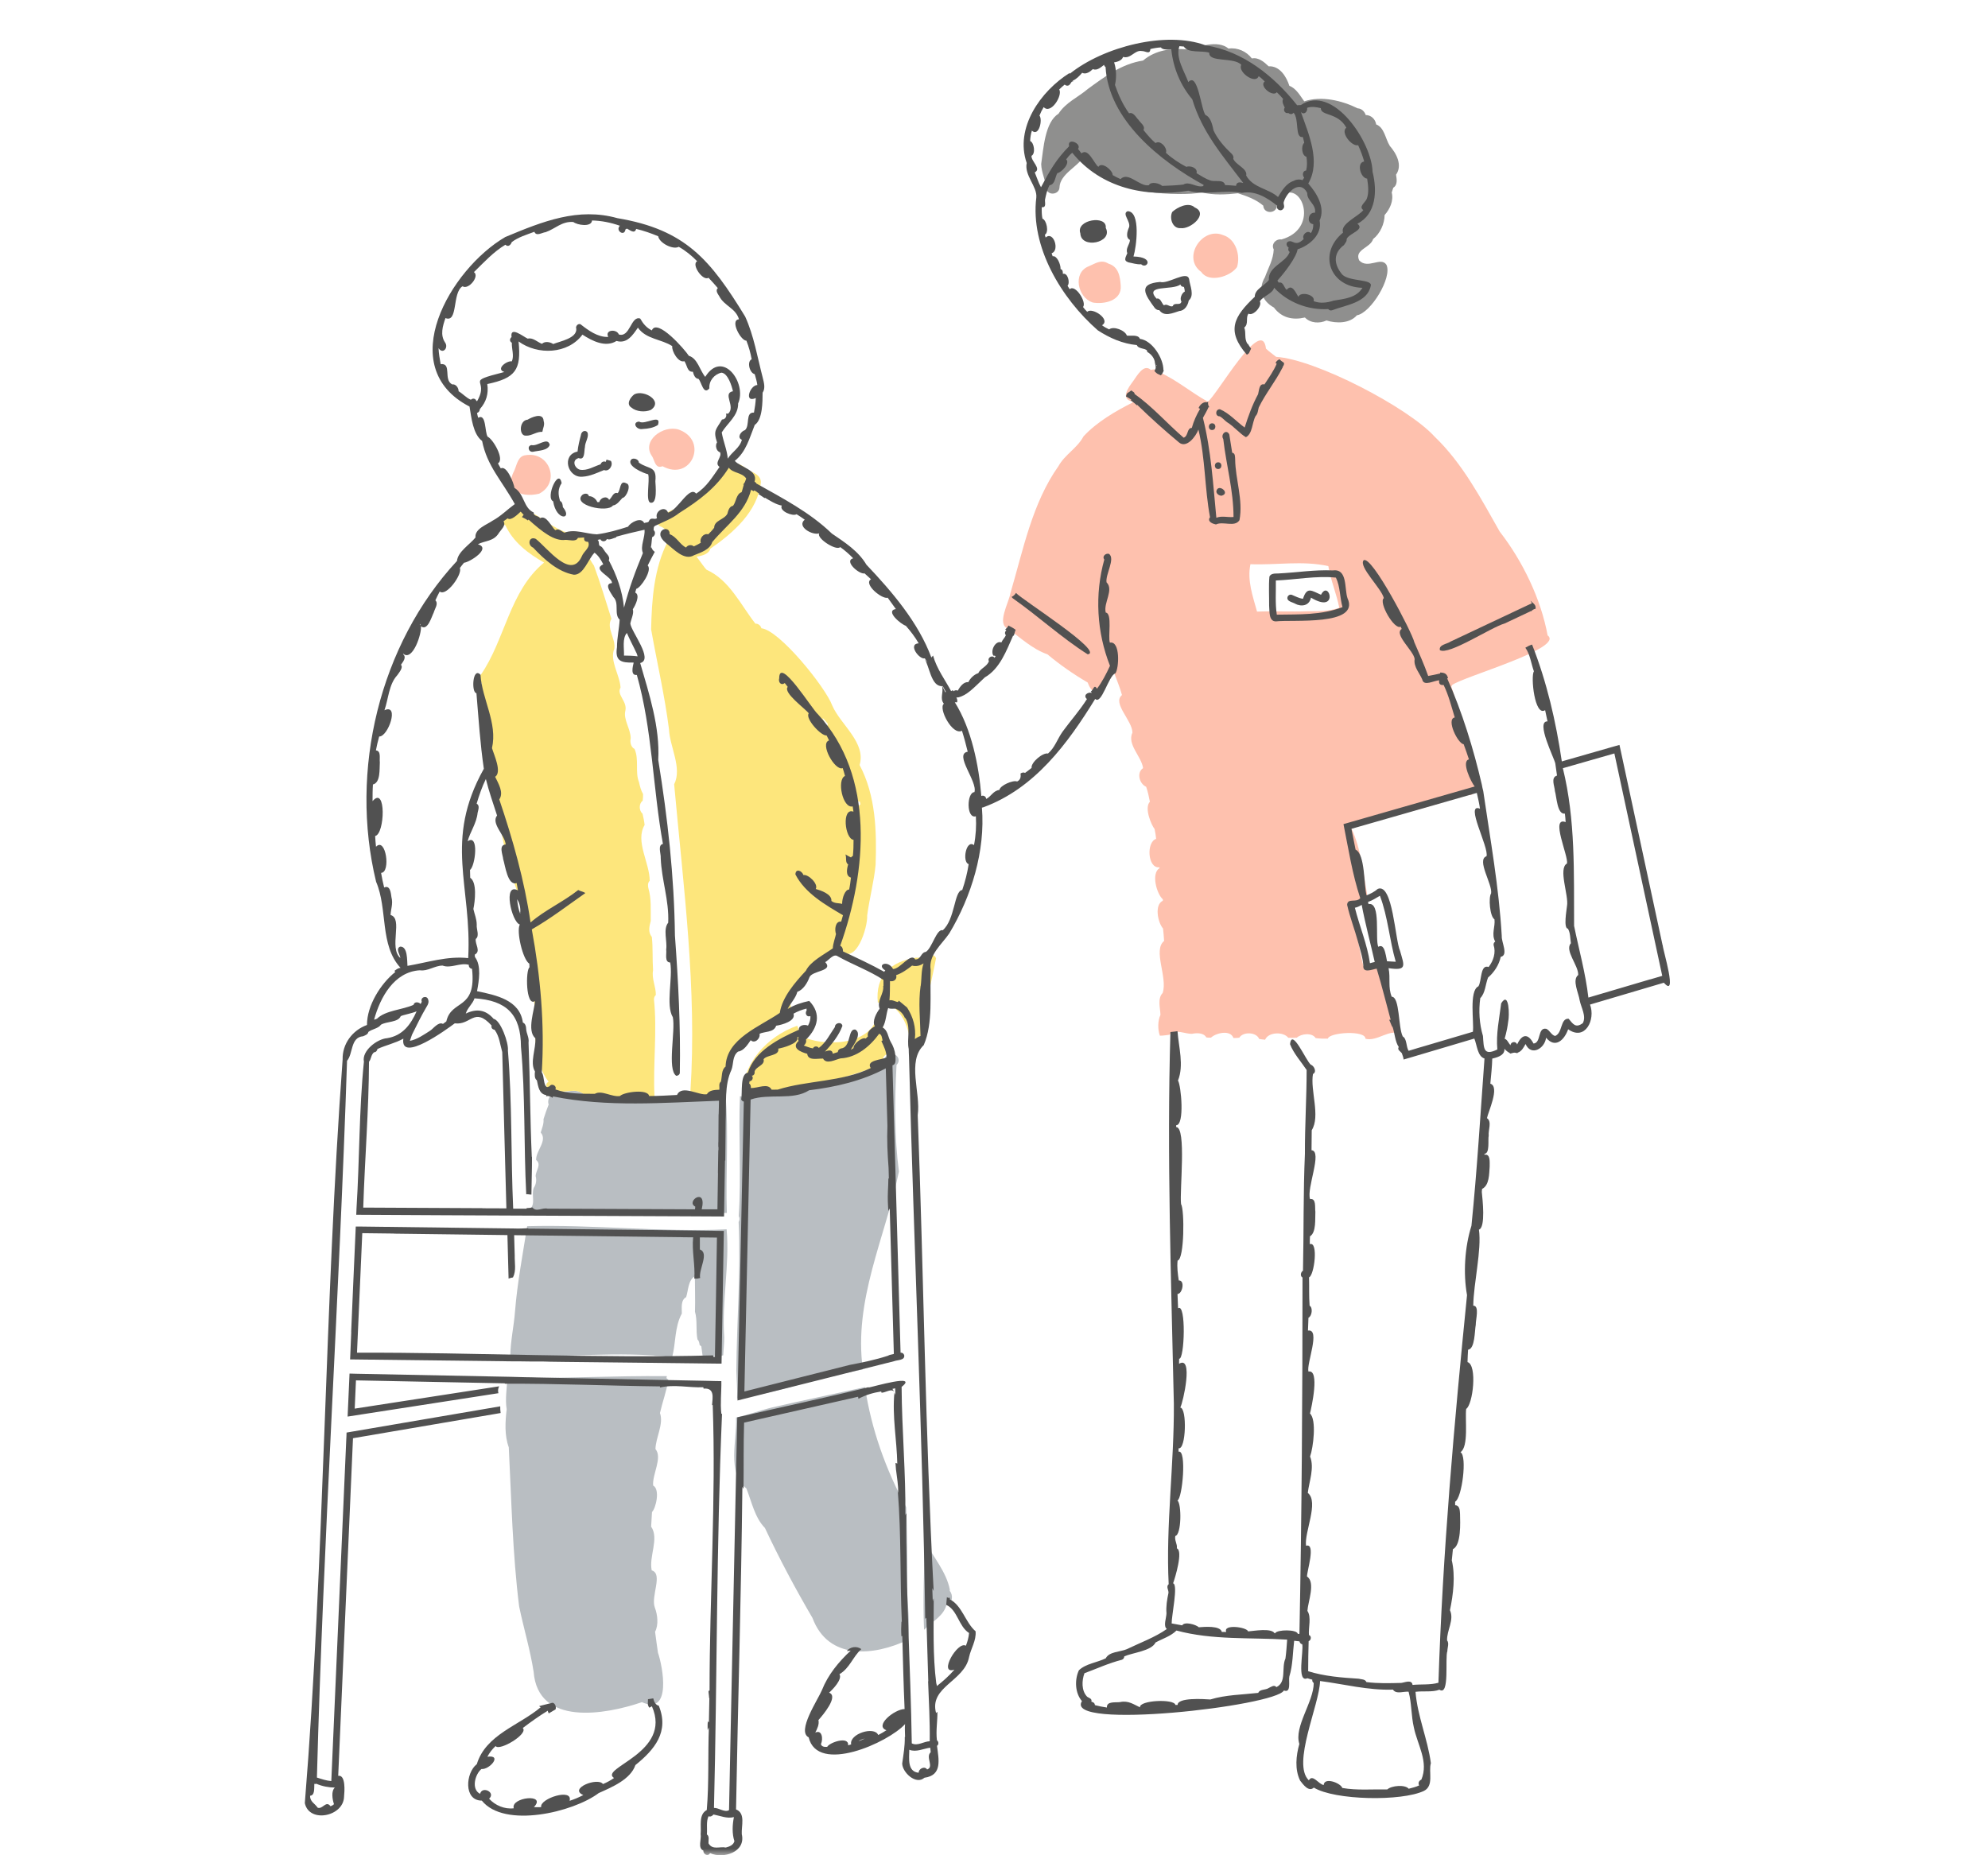 <svg width="150" height="140" viewBox="0 0 150 140" fill="none" xmlns="http://www.w3.org/2000/svg">
<mask id="mask0_766_974" style="mask-type:alpha" maskUnits="userSpaceOnUse" x="0" y="0" width="150" height="140">
<rect width="150" height="140" fill="#D9D9D9"/>
</mask>
<g mask="url(#mask0_766_974)">
<path d="M50.281 103.998C50.296 103.947 50.303 103.896 50.317 103.846C46.307 103.803 42.29 104.041 38.273 103.962C38.258 104.742 38.099 105.559 38.23 106.346C38.121 107.293 38.056 108.305 38.389 109.216C38.591 113.205 38.671 117.223 39.17 121.22C39.511 122.867 40.003 124.479 40.263 126.149C40.582 130.268 45.627 129.408 48.435 128.447C50.708 129.473 50.006 125.751 49.644 124.71C49.572 124.183 49.492 123.662 49.427 123.135C49.702 122.614 49.615 121.848 49.413 121.321C49.08 120.468 50.057 118.77 49.174 118.502C48.949 117.44 49.753 116.103 49.13 115.2C49.152 114.831 49.174 114.462 49.195 114.094C49.478 113.841 49.832 112.395 49.282 112.099C49.203 111.254 50.006 110.003 49.456 109.346C49.478 108.457 50.093 107.459 49.796 106.628C49.977 105.826 50.288 104.981 50.426 104.142C50.397 104.084 50.346 104.034 50.281 103.99V103.998Z" fill="#B9BEC2"/>
<path d="M54.833 92.767C49.825 92.998 44.794 92.391 39.778 92.528C39.438 94.675 39.032 96.8 38.859 98.968C38.772 100.102 38.511 101.223 38.504 102.357C42.572 102.451 46.661 101.931 50.715 102.415C51.004 101.331 50.889 100.146 51.446 99.12C51.453 98.715 51.344 98.108 51.772 97.884C51.938 97.371 51.916 96.597 52.43 96.308C52.43 97.197 52.467 98.101 52.438 98.975C52.438 98.975 52.438 98.975 52.438 98.982C52.633 99.64 52.488 100.392 52.626 101.071C52.734 101.172 52.77 101.331 52.785 101.483C52.821 101.526 52.865 101.562 52.915 101.591C52.951 101.844 52.98 102.09 53.017 102.343C53.531 102.271 54.052 102.401 54.566 102.278C54.594 101.822 54.645 101.367 54.645 100.912C54.45 98.187 55.065 95.484 54.826 92.76L54.833 92.767Z" fill="#B9BEC2"/>
<path d="M49.811 91.553C51.49 91.538 53.162 91.538 54.842 91.531C54.748 88.546 54.994 85.554 54.74 82.577C52.359 83.039 49.883 82.743 47.466 82.924C47.394 82.938 47.314 82.924 47.242 82.902C46.822 82.786 46.395 82.736 45.968 82.721C45.374 82.692 44.773 82.721 44.187 82.692C44.136 82.642 44.086 82.584 44.028 82.548C43.977 82.505 43.919 82.468 43.861 82.439C43.528 82.266 43.152 82.309 42.79 82.36C42.464 82.418 42.124 82.403 41.806 82.411C41.516 82.57 41.263 83.018 41.4 83.343C41.255 83.712 41.125 84.08 41.009 84.456C41.045 84.803 40.894 85.135 40.799 85.46C41.335 86.075 40.423 86.834 40.452 87.535C40.886 87.867 40.416 88.344 40.416 88.756C40.503 89.038 40.445 89.392 40.278 89.63C40.068 90.136 40.43 90.808 40.011 91.213C39.989 91.343 39.967 91.473 39.945 91.596C43.239 91.575 46.532 91.567 49.825 91.553H49.811Z" fill="#B9BEC2"/>
<path d="M68.427 119.846C68.507 117.808 68.434 115.77 68.377 113.732C66.835 110.914 65.749 107.857 65.264 104.67C62.933 105.19 60.603 105.667 58.279 106.202C57.353 106.426 56.462 106.766 55.536 106.968C55.623 108.666 54.819 111.123 56.318 112.323C56.716 113.32 56.947 114.52 57.715 115.301C58.808 117.628 60.002 119.868 61.305 122.094C62.492 125.288 65.923 124.978 68.507 123.742C68.681 122.441 68.478 121.14 68.442 119.839L68.427 119.846Z" fill="#B9BEC2"/>
<path d="M55.558 103.413C55.572 104.121 55.645 104.829 55.615 105.537C57.02 105.328 58.395 105.01 59.763 104.627C59.741 104.627 59.727 104.634 59.705 104.641C61.493 104.15 63.281 103.673 65.105 103.34C64.381 98.101 66.799 93.389 67.826 88.409C67.479 85.779 67.508 83.025 67.645 80.365C67.957 80.055 67.783 79.628 67.399 79.534C67.399 79.556 67.399 79.578 67.407 79.6C67.378 79.578 67.341 79.563 67.305 79.549C67.023 79.433 66.791 79.693 66.748 79.975C66.734 80.069 66.726 80.17 66.734 80.272C66.734 80.272 66.734 80.286 66.734 80.293C65.554 80.647 64.526 81.442 63.303 81.703C62.76 81.565 62.239 82.057 61.681 82.1C61.602 82.035 61.493 81.963 61.392 82.013C60.574 81.84 59.734 82.331 58.931 82.317C58.576 82.36 58.105 82.252 57.859 82.584C57.859 82.584 57.823 82.642 57.816 82.678C57.222 82.801 56.607 82.772 56.006 82.743C55.97 82.714 55.891 82.743 55.833 82.722C55.71 85.728 55.941 88.756 55.739 91.77C55.818 91.907 55.811 92.081 55.731 92.211C55.905 95.94 55.587 99.683 55.558 103.42V103.413Z" fill="#B9BEC2"/>
<path d="M71.671 119.969C71.41 118.611 70.411 117.49 69.781 116.291C69.731 118.524 69.622 120.743 69.723 122.983C70.324 122.361 71.28 121.913 71.432 121.003C71.917 120.959 71.909 120.338 71.663 120.049C71.663 120.027 71.663 119.998 71.663 119.977L71.671 119.969Z" fill="#B9BEC2"/>
<path d="M104.857 10.993C104.531 10.48 104.459 9.62 103.836 9.389C103.779 8.999 103.453 8.681 103.048 8.681C102.961 8.413 102.736 8.189 102.439 8.175C101.26 7.589 99.718 7.214 98.408 7.647C98.097 7.221 97.807 6.672 97.286 6.476C97.061 5.775 96.555 4.959 95.722 5.002C95.382 4.677 94.955 4.308 94.456 4.41C94.05 3.875 93.37 3.571 92.697 3.665C91.857 2.986 90.547 3.528 89.577 3.73C88.412 3.607 87.16 3.781 86.248 4.569C84.619 4.821 83.359 5.783 82.078 6.715C81.333 7.351 80.406 7.734 79.863 8.587C78.843 9.208 78.727 11.239 78.561 12.374C78.575 13.039 78.915 13.639 78.959 14.296C79.147 14.802 79.943 14.658 79.943 14.123C79.994 13.147 81.26 12.605 81.789 11.832C82.144 12.236 82.462 12.684 82.954 12.923C83.859 14.556 88.955 14.853 90.699 14.52C91.546 14.737 92.53 14.686 93.406 14.585C94.072 14.795 94.781 15.055 95.317 15.518C95.353 16.182 96.359 16.139 96.345 15.481C96.352 15.337 96.468 15.207 96.54 15.084C96.75 15.04 96.931 14.882 96.938 14.621C98.328 13.928 99.465 17.288 96.692 18.069C96.251 18.011 95.896 18.437 96.106 18.82C96.077 19.579 95.708 20.186 95.44 20.923C94.904 21.812 95.216 22.716 96.121 23.207C96.714 24.002 97.568 24.168 98.459 23.959C98.878 24.392 99.559 24.428 100.087 24.183C100.825 24.414 101.839 24.421 102.382 23.792C103.431 23.619 105.067 20.938 104.611 19.984C104.198 19.333 103.214 20.345 102.555 19.651C102.172 18.82 103.395 18.726 103.605 18.04C104.133 17.62 104.466 16.898 104.473 16.226C104.872 15.785 105.168 15.134 105.009 14.527C105.053 14.405 105.089 14.289 105.125 14.166C105.472 13.956 105.385 13.508 105.335 13.183C105.834 12.475 105.378 11.593 104.85 10.993H104.857Z" fill="#8F8F8E"/>
<path d="M56.491 78.443C57.526 77.663 58.576 76.889 59.77 76.369C58.988 74.36 62.166 72.965 63.273 71.527C63.288 71.527 63.302 71.534 63.317 71.541C63.346 71.606 63.397 71.657 63.447 71.7C64.576 72.885 65.488 69.959 65.43 69.084C65.604 67.79 65.944 66.54 66.067 65.254C66.154 62.739 66.082 60.029 64.859 57.73C65.365 56.039 63.425 54.688 62.796 53.242C62.311 51.898 58.822 47.548 57.447 47.41C57.403 47.208 57.208 47.049 56.998 47.063C55.89 45.654 55.044 43.768 53.314 42.995C53.169 42.864 52.872 42.409 52.554 42.004C53.024 41.947 53.523 41.759 53.589 41.412C55.319 40.219 57.179 38.593 57.41 36.396C57.41 35.883 56.904 35.673 56.477 35.486C56.144 35.24 55.717 34.842 55.333 35.045C54.971 34.871 54.472 34.893 54.421 35.377C53.56 36.606 52.271 37.531 51.07 38.427C50.701 38.398 50.317 38.666 50.093 38.94C49.81 39.135 49.347 39.121 49.166 39.417C49.369 39.432 49.637 39.497 49.745 39.684C49.969 39.779 50.23 39.887 50.266 40.154C50.512 40.277 50.578 40.624 50.397 40.834C49.347 42.85 49.173 45.257 49.13 47.497C49.571 49.99 50.158 52.498 50.476 55.028C50.534 56.357 51.489 57.955 50.867 59.183C51.562 66.901 52.604 74.62 52.09 82.411C52.293 82.541 52.59 82.562 52.713 82.787C53.314 82.779 53.987 82.707 54.559 82.599C54.559 82.599 54.587 82.591 54.602 82.584C54.587 82.302 54.573 81.97 54.747 81.731C54.776 81.059 54.624 79.845 55.384 79.549C55.651 79.094 56.086 78.754 56.506 78.443H56.491ZM64.88 60.498C64.895 60.563 64.909 60.636 64.924 60.701C64.844 60.744 64.786 60.809 64.743 60.889C64.707 60.737 64.67 60.578 64.634 60.426C64.714 60.462 64.793 60.491 64.88 60.498ZM62.123 54.225C62.238 54.355 62.354 54.486 62.463 54.623C62.426 54.702 62.419 54.789 62.426 54.876C62.296 54.659 62.166 54.435 62.043 54.211C62.072 54.211 62.094 54.218 62.123 54.225Z" fill="#FDE67C"/>
<path d="M49.347 75.386C49.347 75.271 49.398 75.162 49.485 75.083C49.492 74.447 49.159 73.862 49.275 73.211C49.217 72.373 49.275 71.534 49.181 70.696C48.877 70.335 49 69.879 49.101 69.496C49.087 68.658 49.159 67.827 48.92 67.017C48.877 66.822 48.87 66.613 49.022 66.461C49.022 65.109 47.907 63.476 48.638 62.255C48.609 61.966 48.544 61.677 48.479 61.395C48.204 61.178 48.196 60.629 48.493 60.426C48.515 60.26 48.522 60.094 48.522 59.92C48.348 59.624 48.283 59.321 48.211 59.01C47.907 58.273 48.233 57.312 47.878 56.517C47.596 56.379 47.523 55.989 47.588 55.707C47.581 54.999 47.024 54.305 47.183 53.64C47.357 52.925 46.495 52.433 46.821 51.891C46.778 50.952 45.974 49.839 46.351 48.957C46.474 48.198 45.721 47.367 46.133 46.695C45.706 45.351 45.308 44.014 44.816 42.684C44.353 42.055 43.998 41.08 45.171 41.116C45.113 40.4 43.998 40.234 43.383 40.299C42.116 40.198 41.204 39.244 40.126 38.688C39.757 38.312 39.236 37.892 38.729 38.312C38.447 38.644 37.187 39.396 38.135 39.642C38.729 40.921 39.851 41.766 41.052 42.453C38.432 44.606 38.099 48.314 36.275 50.923C36.094 51.111 36.123 51.407 36.34 51.537C35.957 54.298 36.528 56.719 37.194 59.321C37.701 62.067 38.106 64.914 39.134 67.545C40.003 70.349 39.916 73.218 40.365 76.08C40.35 77.901 40.242 80.127 41.392 81.63C40.987 81.855 41.392 82.266 41.653 82.411C42.196 82.411 42.746 82.332 43.296 82.31C43.492 82.31 43.68 82.353 43.853 82.44C43.911 82.469 43.969 82.505 44.02 82.548C44.078 82.592 44.129 82.642 44.179 82.693C44.773 82.729 45.366 82.693 45.96 82.722C46.394 82.736 46.814 82.787 47.234 82.903C47.929 82.859 48.66 82.715 49.383 82.743C49.26 80.301 49.601 77.807 49.34 75.386H49.347Z" fill="#FDE67C"/>
<path d="M67.385 79.39C67.211 78.414 66.574 77.612 66.241 76.694C66.219 76.68 66.191 76.665 66.169 76.651C65.778 78.906 62.05 79.05 60.407 78.147C60.349 77.901 60.255 77.655 60.154 77.403C57.859 78.212 56.014 80.257 55.999 82.736C56.556 82.765 57.114 82.787 57.664 82.671C57.671 82.642 57.693 82.599 57.715 82.57C57.715 82.563 57.722 82.555 57.729 82.548C58.055 82.216 58.605 82.36 59.025 82.317C59.343 82.23 59.633 82.151 59.937 82.093C59.937 82.093 59.951 82.107 59.958 82.115C60.429 82.057 60.921 81.891 61.384 82.021C63.179 81.399 64.902 80.987 66.581 80.3C66.581 80.3 66.581 80.286 66.581 80.279C66.581 80.272 66.581 80.257 66.581 80.25C66.581 80.228 66.581 80.214 66.581 80.192C66.581 80.163 66.581 80.134 66.581 80.105C66.581 80.105 66.581 80.048 66.589 80.019C66.603 79.896 66.654 79.766 66.726 79.686C66.726 79.686 66.733 79.679 66.741 79.672C66.878 79.513 67.117 79.491 67.305 79.556C67.341 79.571 67.377 79.585 67.406 79.607C67.399 79.534 67.392 79.469 67.377 79.397L67.385 79.39Z" fill="#FDE67C"/>
<path d="M70.627 72.315C70.41 71.729 69.592 72.358 69.122 72.264C67.196 72.561 66.031 73.637 66.234 75.654C67.993 75.589 68.76 77.778 68.688 79.267C68.811 79.151 68.876 79 68.84 78.834C68.854 78.819 68.868 78.805 68.883 78.79C69.469 79.361 69.998 77.504 69.751 77.215C69.86 75.574 70.323 73.934 70.627 72.308V72.315Z" fill="#FDE67C"/>
<path d="M90.656 20.547C91.242 21.364 92.834 20.873 93.334 20.157C93.616 19.283 93.247 18.032 92.291 17.743C90.699 17.071 89.135 19.485 90.663 20.54L90.656 20.547Z" fill="#FEC1AE"/>
<path d="M82.426 22.824C83.302 22.99 84.663 22.694 84.561 21.552C84.518 20.887 84.402 20.121 83.642 19.897C83.078 19.55 82.687 19.868 82.136 20.099C80.921 20.584 81.304 22.441 82.426 22.817V22.824Z" fill="#FEC1AE"/>
<path d="M39.648 34.351C39.084 34.416 39.004 35.052 38.816 35.486C38.027 36.946 39.228 37.596 40.676 37.257C42.319 36.418 41.472 34.033 39.648 34.351Z" fill="#FEC1AE"/>
<path d="M51.222 32.421C50.042 32.038 48.356 33.274 49.21 34.445C49.398 34.77 49.449 35.399 49.992 35.182C52.149 36.374 53.495 33.252 51.222 32.421Z" fill="#FEC1AE"/>
<path d="M116.772 47.945C116.265 45.192 114.89 42.344 113.16 40.118C111.742 37.618 110.345 34.958 108.245 32.949C106.248 30.745 99.256 27.11 96.288 26.929C96.027 26.719 95.745 26.524 95.521 26.308C95.231 23.764 91.822 29.82 91.134 30.311C89.897 29.632 88.818 28.7 87.537 28.114C87.399 27.883 87.088 27.825 86.842 27.919C86.292 27.413 85.8 28.353 85.496 28.765C85.17 29.206 84.482 30.109 85.438 30.297C85.452 30.319 85.467 30.34 85.481 30.362C84.164 31.027 82.76 31.843 81.754 32.928C81.276 33.831 80.356 34.286 79.864 35.175C77.881 37.965 77.193 41.528 76.238 44.765C76.129 45.466 75.167 47.107 76.057 47.439C77.005 48.133 77.91 48.986 79.032 49.376C79.973 50.164 81.001 50.879 82.065 51.501C82.673 53.134 83.585 51.559 84.055 50.749C84.258 51.313 84.504 51.87 84.656 52.448C83.903 53.062 85.438 54.37 85.445 55.281C85.025 56.184 86.125 57.066 86.249 57.962C85.735 58.309 85.973 59.147 86.48 59.371C86.61 59.754 86.683 60.079 86.762 60.499C86.314 60.976 86.885 62.276 87.117 62.558C87.168 62.804 87.211 63.05 87.233 63.303C86.487 63.527 86.574 65.55 87.486 65.449C87.486 65.471 87.486 65.485 87.493 65.507C86.842 65.897 87.269 67.451 87.74 67.863C87.74 67.899 87.74 67.935 87.74 67.971C87.081 68.275 87.363 69.626 87.754 70.067C87.79 70.378 87.819 70.696 87.834 71.007C86.965 71.701 88.123 73.767 87.725 74.931C87.312 75.365 87.551 76.08 87.559 76.586C87.349 77.027 87.349 77.699 87.515 78.154C87.58 78.154 87.645 78.154 87.711 78.147C87.884 78.132 88.065 78.111 88.239 78.082C88.659 77.605 89.412 78.039 89.954 78.01C90.302 77.937 90.823 77.93 91.019 78.284C91.134 78.306 91.25 78.306 91.373 78.299C91.757 77.945 92.835 77.684 93.067 78.328C93.212 78.328 93.364 78.328 93.508 78.306C93.791 77.836 94.804 77.872 95.007 78.4C95.151 78.429 95.303 78.443 95.456 78.458C95.702 77.865 96.838 77.836 97.207 78.313C97.417 78.32 97.634 78.313 97.844 78.306C98.177 78.002 98.995 77.901 99.27 78.335C99.574 78.378 99.885 78.385 100.189 78.378C100.291 77.901 103.041 77.721 103.027 78.385C103.931 78.624 104.88 77.569 105.683 78.053C105.604 77.634 105.546 77.077 105.234 76.767C105.184 76.376 104.974 76.058 104.894 75.668C104.952 75.09 104.597 74.497 104.467 73.934C104.482 73.71 104.387 73.507 104.228 73.435C103.968 72.936 103.36 72.944 102.867 72.879C102.477 71.419 102.39 69.886 101.847 68.47C102.281 68.174 103.063 68.087 103.157 67.494C102.846 65.81 102.701 64.054 101.941 62.45C104.872 61.626 107.789 60.954 110.678 59.949C112.523 60.715 109.787 52.664 109.505 51.812C109.534 51.776 109.556 51.732 109.57 51.689C110.402 51.06 118.14 48.892 116.758 47.938L116.772 47.945ZM98.691 46.124C97.41 46.175 96.121 46.102 94.847 46.153C94.522 44.968 94.095 43.819 94.348 42.575C96.302 42.655 98.286 42.286 100.226 42.72C100.406 43.797 100.841 44.794 101.051 45.864C100.291 46.131 99.494 46.124 98.698 46.124H98.691Z" fill="#FEC1AE"/>
<path d="M89.085 17.216C89.838 17.317 91.22 16.124 90.149 15.655C89.671 15.214 88.832 15.64 88.448 15.994C88.216 16.464 88.47 17.266 89.085 17.216Z" fill="#515151"/>
<path d="M81.514 17.606C81.558 18.82 84.011 18.322 83.432 17.194C83.548 16.197 81.145 16.573 81.514 17.606Z" fill="#515151"/>
<path d="M85.104 19.789C85.43 19.847 85.77 19.97 86.103 19.941C86.508 20.345 87.189 19.398 85.524 19.355C85.741 18.669 86.096 15.951 85.082 15.937C84.626 16.125 85.329 16.703 85.191 17.151C85.061 17.425 84.909 17.939 85.256 18.105C85.256 18.43 84.901 18.762 85.061 19.102C84.981 19.326 84.728 19.666 85.104 19.774V19.789Z" fill="#515151"/>
<path d="M87.145 23.258C87.232 23.344 87.348 23.424 87.471 23.402C87.855 23.937 88.484 23.619 88.991 23.467C89.389 23.445 89.635 23.033 89.693 22.679C90.149 22.289 89.78 21.552 89.722 21.068C89.577 20.367 88.144 21.458 87.536 21.277C85.806 21.415 86.4 22.246 87.138 23.25L87.145 23.258ZM89.071 21.472C89.085 21.566 89.165 21.646 89.331 21.653C89.368 21.762 89.389 21.884 89.397 22C89.179 22.094 88.984 22.542 89.143 22.744C89.078 23.12 88.608 22.759 88.484 23.106C88.253 23.192 88.065 22.882 87.819 23.041C87.638 22.874 87.572 22.455 87.261 22.535C86.306 21.451 88.441 21.935 89.064 21.472H89.071Z" fill="#515151"/>
<path d="M103.562 12.966C103.526 10.762 100.587 6.289 98.148 7.929C98.061 7.929 97.967 7.929 97.873 7.944C96.15 5.768 93.805 3.86 90.96 3.419C87.992 2.314 83.258 3.521 80.718 5.566C80.718 5.544 80.711 5.53 80.703 5.508C78.517 6.874 76.549 9.656 77.468 12.301C77.272 13.241 78.279 14.079 78.192 14.91C77.736 18.611 80.059 22.499 82.832 24.927C83.729 25.512 84.713 25.939 85.777 26.04C85.908 26.387 86.595 26.242 86.559 26.553C86.87 26.727 87.138 27.052 87.145 27.42V27.384C87.174 27.565 87.254 27.738 87.145 27.912C87.131 27.941 87.124 27.97 87.109 28.006C87.153 28.049 87.196 28.093 87.24 28.136C87.225 28.121 87.211 28.107 87.196 28.093C87.24 28.129 87.276 28.172 87.326 28.201C87.413 28.244 87.5 28.288 87.587 28.324C87.616 28.288 87.652 28.259 87.681 28.223C87.732 28.136 87.775 28.035 87.819 27.941C87.804 27.941 87.797 27.941 87.782 27.941C87.797 27.052 86.943 25.686 86.009 25.57C85.879 25.223 85.329 25.368 85.025 25.325C84.894 24.927 84.026 24.587 83.686 24.855C83.476 24.761 83.324 24.674 83.15 24.544C83.852 24.118 82.397 23.156 82.035 23.532C81.905 23.409 81.818 23.301 81.717 23.164C82.021 22.824 81.123 21.407 80.711 21.827C80.66 21.74 80.609 21.653 80.551 21.567C80.761 21.314 80.551 20.547 80.197 20.67C80.197 20.526 80.197 20.352 80.023 20.302C80.037 19.926 79.734 19.261 79.43 19.34C79.401 19.268 79.364 19.189 79.35 19.109C79.972 18.921 79.502 17.389 78.894 17.924C78.872 17.852 78.85 17.787 78.836 17.714C79.162 17.541 78.974 16.609 78.655 16.5C78.597 16.218 78.597 15.922 78.604 15.633C78.981 15.684 78.822 15.264 78.85 15.062C78.923 14.715 79.002 14.325 79.191 13.978C79.611 13.928 79.611 13.349 79.777 13.068C80.088 13.017 80.769 12.316 80.443 12.027C80.58 11.846 80.725 11.665 80.906 11.528C83.07 14.202 86.472 14.925 89.664 14.39C90.982 14.759 92.35 14.296 93.711 14.556C94.702 14.361 95.614 14.918 96.367 15.525C96.251 15.785 96.628 15.994 96.794 15.785C97.011 15.597 96.787 15.402 96.874 15.214C97.098 14.484 98.104 13.523 98.633 14.556C98.604 15.163 99.335 15.416 99.219 16.052C98.712 15.987 98.538 16.847 99.089 16.919C99.096 17.158 99.052 17.404 98.9 17.592C98.647 17.31 98.191 17.751 98.372 18.032C97.699 18.705 97.554 18.011 97.149 18.256C97.004 18.408 97.091 18.589 97.236 18.69C97.178 18.799 97.185 18.914 97.308 19.015C97.04 19.817 95.658 20.114 95.737 21.133C95.426 21.545 94.651 21.841 94.68 22.39C93.103 23.886 92.495 24.942 94.08 26.77C94.167 26.712 94.246 26.676 94.275 26.568C94.319 26.481 94.355 26.394 94.398 26.307C94.311 26.192 94.225 26.076 94.159 25.946C94.152 25.946 94.145 25.953 94.138 25.96C93.855 25.563 94.043 25.129 93.884 24.717C94.239 24.443 93.964 23.973 94.203 23.669C94.565 23.879 95.26 23.077 95.057 22.744C95.31 22.325 96.027 22.166 96.135 21.711C97.156 22.817 98.712 23.417 100.218 23.323C100.283 23.417 100.413 23.453 100.522 23.409C101.55 23.012 103.164 22.846 103.424 21.581C103.612 21.032 101.702 21.277 101.238 20.67C100.616 19.904 100.609 19.08 101.405 18.495C101.484 18.358 101.636 18.22 101.607 18.047C101.752 17.613 103.026 17.346 102.418 16.883C103.851 16.153 103.916 14.383 103.569 12.988L103.562 12.966ZM87.261 27.543C87.261 27.543 87.276 27.579 87.283 27.601C87.261 27.587 87.24 27.572 87.211 27.565C87.225 27.565 87.247 27.558 87.261 27.55V27.543ZM90.786 14.043C90.265 14.18 89.737 13.646 89.288 13.928C88.781 13.985 88.188 14.014 87.688 14.029C87.478 13.826 86.834 13.667 86.682 13.978C85.98 14.101 85.133 12.916 84.547 13.515C84.344 13.422 84.142 13.328 83.953 13.212C83.968 12.858 83.128 12.164 82.875 12.591C82.549 12.345 82.115 11.131 81.601 11.572C81.514 11.463 81.427 11.355 81.34 11.239C81.652 10.82 80.493 10.343 80.667 11.037C79.705 12.012 79.241 12.822 78.546 14.13C78.546 14.13 78.546 14.115 78.539 14.115C78.344 13.768 78.228 13.371 78.076 13.01C78.604 12.728 77.794 12.178 77.83 11.759C78.148 11.6 78.032 10.762 77.728 10.639C77.736 10.379 77.779 10.104 77.859 9.859C78.394 10.35 78.684 9.028 78.431 8.724C78.517 8.5 78.626 8.283 78.749 8.081C79.285 8.666 80.197 7.199 79.922 6.751C80.052 6.621 80.189 6.498 80.334 6.382C80.457 6.505 80.674 6.498 80.754 6.317V6.332C80.819 6.245 80.863 6.101 80.978 6.158C80.964 6.137 80.95 6.115 80.935 6.093C81.232 5.963 81.442 5.732 81.652 5.494C81.941 5.645 82.26 5.407 82.462 5.212C82.759 5.363 83.092 5.06 83.302 4.894C83.316 4.959 83.36 5.024 83.418 5.06C83.635 9.02 87.507 12.15 90.823 13.956C90.801 13.985 90.786 14.021 90.786 14.058V14.043ZM93.262 14.021C92.987 13.992 92.712 13.978 92.437 13.964C92.321 13.479 91.64 13.768 91.286 13.602C90.924 13.479 90.605 13.255 90.28 13.068C90.403 12.684 89.809 12.468 89.512 12.591C88.948 12.294 88.434 11.954 87.971 11.528C88.115 11.181 87.544 10.531 87.189 10.798C86.849 10.509 86.559 10.162 86.277 9.808C86.443 9.512 86.045 9.273 85.908 9.049C85.712 8.861 85.517 8.428 85.191 8.551C84.728 7.915 84.388 7.163 84.127 6.411C84.236 5.963 84.257 5.262 84.062 4.706C84.373 4.662 84.677 4.525 84.735 4.294C85.329 4.467 85.618 3.745 86.161 3.853C86.422 3.839 86.769 4.157 86.798 3.701C87.059 3.636 87.326 3.593 87.594 3.578C87.681 3.737 88.043 3.766 88.376 3.716C88.521 5.125 89.064 6.433 89.961 7.495C90.707 9.989 92.263 11.767 93.812 13.812C93.558 13.732 93.284 13.718 93.262 14.029V14.021ZM97.648 13.638C97.055 13.812 96.736 14.368 96.432 14.867C95.687 14.209 94.55 14.188 94.029 13.248C94.145 12.721 93.254 12.46 93.052 11.983C93.103 11.853 93.037 11.723 92.951 11.622C92.408 11.109 91.901 10.553 91.568 9.851C91.488 9.468 91.358 8.84 90.96 8.681C90.62 8.283 90.388 5.385 89.664 6.195C89.353 5.356 88.68 4.344 88.991 3.484C89.1 3.492 89.208 3.499 89.324 3.513C89.635 4.034 90.685 3.795 91.242 3.976C91.184 4.742 93.124 4.287 93.66 4.894C93.356 5.407 94.724 6.411 94.97 5.746C95.136 5.862 95.281 5.999 95.426 6.144C94.977 6.498 96.041 7.351 96.338 6.961C96.512 7.12 96.664 7.286 96.816 7.467C96.7 7.676 96.845 7.915 96.939 8.124C96.794 8.305 96.953 8.594 97.207 8.529C97.33 8.623 97.474 8.659 97.605 8.507C98.046 8.991 97.677 10.451 98.3 10.336C98.343 10.48 98.379 10.625 98.408 10.777C98.155 11.001 98.213 11.738 98.575 11.832C98.625 12.171 98.64 12.525 98.553 12.865C98.278 12.887 98.249 13.226 98.401 13.4C98.386 13.472 98.3 13.515 98.292 13.595C98.09 13.523 97.865 13.523 97.641 13.631L97.648 13.638ZM103.12 15.011C103.019 15.279 102.483 15.597 102.867 15.85C102.534 16.312 101.079 16.905 101.34 17.548C99.414 19.124 100.334 21.66 102.802 21.718C102.324 22.499 101.405 22.549 100.623 22.687C100.131 22.846 99.603 22.918 99.118 22.723C99.277 22.239 98.119 21.964 97.967 22.398C97.786 22.137 97.503 21.357 97.084 21.87C96.866 21.704 96.845 21.234 96.483 21.328C96.454 21.277 96.418 21.227 96.382 21.176C96.924 20.576 97.807 19.434 97.909 18.813C98.806 18.524 99.783 17.693 99.566 16.645C100.022 15.655 99.349 14.571 98.712 13.848C99.682 12.193 98.727 10.083 98.155 8.449C98.386 8.71 98.683 8.428 98.625 8.139C98.951 8.016 99.327 8.081 99.66 8.16C99.646 8.767 100.942 8.457 101.586 9.635C101.115 9.989 101.998 11.08 102.476 10.957C102.657 11.355 102.816 11.767 102.932 12.186C102.324 12.273 102.664 13.45 103.156 13.479C103.229 13.978 103.308 14.535 103.12 15.019V15.011Z" fill="#515151"/>
<path d="M82.607 52.708C83.099 53.315 83.642 50.951 84.156 50.814C84.438 50.446 84.547 48.335 83.743 48.494C83.584 48.053 83.946 46.29 83.432 46.225C83.237 45.502 84.069 44.512 83.49 43.941C83.403 43.334 84.17 42.163 83.678 41.795C83.432 41.722 83.135 41.983 83.323 42.221C82.585 44.866 82.752 47.706 83.751 50.243C83.475 50.843 83.171 51.436 82.773 51.971C82.542 51.595 82.513 52.057 82.303 52.187C82.339 52.223 82.361 52.26 82.382 52.288C82.071 52.187 81.695 52.484 82.013 52.751C81.456 53.633 80.783 54.377 80.182 55.201C79.777 55.765 79.603 56.401 79.075 56.863C78.691 56.769 77.772 57.535 77.837 57.947C77.678 58.077 77.511 58.2 77.345 58.323C77.229 58.265 77.106 58.301 77.004 58.366C77.034 58.634 77.004 58.843 76.744 58.973C76.44 58.843 75.463 59.27 75.405 59.609C74.934 59.667 74.768 60.13 74.406 60.289C74.406 60.159 74.305 60.057 74.182 60.043C74.138 60.043 74.08 60.043 74.044 60.072C73.856 57.759 73.306 55.013 72.046 52.997C72.104 52.997 72.162 52.997 72.213 52.997C72.263 52.881 72.213 52.736 72.162 52.628C72.206 52.628 72.249 52.628 72.292 52.628C72.958 52.476 73.436 51.941 74.305 51.118C75.448 50.467 75.948 49.072 76.447 47.952C76.462 47.967 76.476 47.974 76.491 47.988C76.541 47.837 76.57 47.678 76.635 47.526C76.462 47.396 76.273 47.295 76.085 47.201C76.042 47.324 75.941 47.417 75.846 47.504C75.875 47.526 75.904 47.547 75.933 47.569C75.832 47.649 75.781 47.786 75.897 47.938C75.803 48.14 75.636 48.285 75.557 48.48C75.144 48.306 74.703 49.051 74.949 49.477C75.007 49.47 75.072 49.477 75.123 49.513C75.094 49.557 75.072 49.593 75.043 49.636C74.862 49.398 74.478 49.636 74.616 49.896C74.457 50.316 73.986 50.424 73.812 50.8C73.494 50.894 73.204 51.19 73.06 51.479C72.712 51.428 72.415 51.84 72.271 52.115C72.184 52.079 72.09 52.079 72.017 52.115C71.988 52.129 71.959 52.144 71.938 52.166C71.923 52.137 71.909 52.108 71.894 52.079C71.851 52.1 71.807 52.13 71.764 52.151C71.33 51.334 70.671 50.46 70.403 49.47C70.367 49.513 70.324 49.564 70.273 49.614C69.288 46.962 67.312 44.657 65.373 42.611C64.765 41.578 63.73 40.92 62.767 40.263C61.088 38.644 59.003 37.574 57.041 36.468C57.041 36.454 57.056 36.44 57.063 36.432C57.02 36.403 56.976 36.374 56.933 36.353C57.222 35.464 55.862 35.269 55.442 34.777C56.303 34.091 56.549 33.05 56.947 32.067C57.548 31.655 57.534 30.311 57.541 29.632C57.773 29.292 57.635 28.858 57.548 28.49C57.143 26.943 56.889 25.346 56.224 23.886C53.611 19.615 51.729 17.324 46.589 16.464C43.622 15.633 40.958 16.703 38.121 17.888C33.98 20.302 29.666 27.709 35.428 30.68C35.566 31.511 35.689 32.768 36.376 33.274C36.753 35.175 37.86 36.259 38.844 38.037C38.287 38.441 37.781 38.962 37.172 39.287C36.731 39.598 35.804 39.901 35.877 40.559C35.435 41.108 34.552 41.621 34.48 42.33C28.631 48.632 26.344 58.15 28.378 66.54C29.268 68.607 28.631 71.317 30.224 73.037C30.043 73.044 29.905 73.16 29.761 73.261C29.782 73.29 29.804 73.319 29.826 73.348C28.733 74.215 27.683 75.877 27.69 77.345C26.583 77.749 25.823 78.775 25.852 79.946C24.491 98.455 24.491 117.671 23 136.064C23.319 137.604 25.931 137.083 25.96 135.573C25.997 135.204 26.098 133.911 25.519 134.004C25.895 125.513 26.264 117.021 26.634 108.529C30.347 107.893 34.06 107.264 37.773 106.628C37.752 106.462 37.737 106.289 37.744 106.123C33.879 106.78 30.014 107.445 26.149 108.103C26.149 108.276 26.134 108.45 26.127 108.623C25.75 117.216 25.374 125.809 24.998 134.402C24.621 134.373 24.267 134.25 23.912 134.135C24.39 116.161 25.599 98.043 26.185 80.047C26.648 79.527 26.431 78.277 27.394 78.197C27.546 78.132 27.763 78.06 27.792 77.872C28.081 77.648 28.537 77.619 28.747 77.323C29.189 77.063 30.028 77.164 30.238 76.68C30.434 76.579 31.034 76.484 31.433 76.318C30.991 77.316 30.376 78.154 29.21 78.342C28.443 78.4 27.285 79.303 27.459 80.112C27.09 83.733 27.133 87.491 26.901 91.163C26.894 91.329 26.887 91.495 26.88 91.668C31.346 91.697 35.804 91.712 40.27 91.734C44.099 91.748 47.936 91.77 51.765 91.784C52.72 91.784 53.676 91.791 54.631 91.799C54.653 90.389 54.682 88.987 54.703 87.578C54.711 87.578 54.718 87.578 54.725 87.578C54.732 86.581 54.74 85.583 54.754 84.593C54.812 83.314 54.646 81.89 55.188 80.734C55.362 80.3 55.239 79.701 55.688 79.354C56.129 79.296 56.419 78.812 56.643 78.494C56.947 78.79 57.389 78.364 57.309 78.017C57.649 77.822 58.395 77.937 58.562 77.402C58.989 77.337 60.067 77.055 59.872 76.492C60.197 76.311 60.501 76.195 60.856 76.109V76.239C60.856 76.239 60.899 76.21 60.921 76.188C60.69 76.369 60.813 76.795 61.145 76.672C61.167 76.925 61.088 77.171 60.965 77.395C60.711 77.279 60.248 77.359 60.277 77.706C58.793 78.364 56.926 79.31 56.433 80.944C55.825 81.03 56.028 82.454 55.927 82.96C55.941 83.003 55.963 83.04 55.992 83.061C56.028 83.097 56.072 83.112 56.122 83.126C55.963 90.642 55.804 98.166 55.645 105.682C59.582 104.692 63.52 103.709 67.457 102.719C67.718 102.61 68.29 102.668 68.225 102.263C68.188 102.14 68.073 102.061 67.95 102.075C67.747 94.877 67.544 87.686 67.341 80.488C67.341 80.488 67.341 80.423 67.341 80.387C67.638 80.315 67.559 79.954 67.566 79.686C67.58 79.686 67.588 79.708 67.602 79.701C67.588 79.693 67.58 79.686 67.566 79.679C67.515 79.245 67.392 78.92 67.197 78.602C67.001 78.255 66.987 77.735 66.596 77.54C66.864 77.084 66.849 76.55 67.016 76.065C67.197 76.167 67.421 76.094 67.617 76.123V76.138C67.928 76.275 68.167 76.521 68.29 76.853C68.29 76.839 68.29 76.817 68.304 76.802C68.753 77.511 68.406 78.436 68.565 79.151C68.565 79.346 68.579 79.549 68.586 79.744C68.948 93.873 69.607 108.074 69.81 122.159C69.839 122.13 69.868 122.109 69.897 122.08C69.947 123.677 69.991 125.274 70.041 126.871C70.041 126.871 70.034 126.871 70.027 126.871C70.085 128.375 70.172 129.9 70.15 131.396C69.694 131.41 69.231 131.779 68.796 131.555C68.71 125.766 68.326 119.97 68.391 114.188C68.355 114.231 68.326 114.289 68.311 114.347C68.355 111.304 68.044 107.806 68.029 104.656C69.339 103.629 65.887 104.648 65.539 104.706C65.539 104.699 65.539 104.692 65.539 104.677C62.231 105.494 58.938 106.18 55.63 106.954C55.63 107.127 55.623 107.301 55.615 107.474C55.449 115.308 55.29 123.135 55.123 130.969C55.08 132.841 55.044 134.72 55.008 136.592C54.689 136.801 54.233 136.411 53.871 136.426C54.117 126.517 54.052 116.587 54.479 106.686C54.465 106.686 54.443 106.686 54.428 106.686C54.334 105.877 54.443 105.039 54.428 104.222C54.081 104.222 53.741 104.207 53.401 104.2C49.738 104.128 46.083 104.056 42.42 103.983C41.827 103.969 41.226 103.954 40.632 103.947C40.466 103.947 40.292 103.94 40.126 103.933C39.778 103.933 39.438 103.918 39.091 103.911C38.924 103.911 38.75 103.904 38.584 103.897C34.682 103.817 30.781 103.738 26.88 103.665C26.713 103.665 26.54 103.658 26.373 103.651C26.366 103.817 26.358 103.983 26.351 104.157C26.315 105.067 26.272 105.985 26.228 106.896C30.021 106.303 33.814 105.725 37.607 105.132C37.556 104.966 37.578 104.764 37.665 104.612C34.031 105.169 30.398 105.74 26.764 106.296C26.793 105.588 26.822 104.872 26.858 104.164C30.6 104.236 34.35 104.309 38.092 104.388C38.092 104.395 38.092 104.41 38.092 104.417C41.957 104.395 45.909 104.576 49.81 104.619C49.803 104.648 49.796 104.677 49.789 104.706C50.889 104.446 51.946 104.728 53.068 104.684C53.068 104.721 53.082 104.749 53.089 104.786C53.936 104.713 53.77 105.458 53.726 106.029C53.741 106.029 53.755 106.029 53.777 106.029C54.03 113.176 53.538 120.396 53.538 127.572C53.516 127.58 53.487 127.587 53.459 127.601C53.459 127.775 53.502 127.948 53.502 128.122C53.502 128.122 53.516 128.122 53.524 128.122C53.509 128.743 53.502 129.357 53.487 129.979C53.466 129.943 53.444 129.914 53.415 129.892C53.372 130.109 53.401 130.326 53.393 130.55C53.43 130.485 53.459 130.413 53.487 130.348C53.408 132.415 53.502 134.546 53.328 136.585C52.691 136.931 52.93 137.806 52.865 138.406C52.937 138.782 52.626 139.461 53.068 139.642C53.053 139.931 53.43 140.126 53.574 139.837C54.573 140.299 56.289 139.764 55.97 138.413C55.927 137.791 56.274 136.83 55.536 136.541C55.681 128.432 55.927 120.302 56.014 112.201C56.043 112.251 56.072 112.302 56.1 112.352C56.122 110.683 56.093 109.035 56.144 107.351C59.01 106.701 61.891 106.05 64.743 105.4C64.75 105.45 64.757 105.501 64.772 105.552C65.322 105.263 65.879 105.096 66.487 105.002C66.495 105.039 66.509 105.067 66.516 105.096C66.806 105.096 67.276 104.749 67.457 105.024C67.421 104.945 67.378 104.865 67.334 104.807C67.407 104.793 67.472 104.778 67.544 104.764C67.544 104.93 67.551 105.096 67.559 105.263C67.537 105.205 67.515 105.14 67.486 105.082C67.312 106.903 67.667 108.645 67.703 110.444C67.653 110.415 67.609 110.401 67.566 110.401C67.58 110.589 67.595 110.777 67.609 110.957C67.609 110.943 67.609 110.936 67.609 110.921C67.674 111.507 67.79 112.07 67.769 112.663C67.769 112.641 67.754 112.612 67.747 112.591C68.007 115.85 67.899 119.11 68.044 122.376H68.015C67.993 122.745 67.986 123.113 68.015 123.482C68.036 123.467 68.058 123.46 68.08 123.446C68.13 125.281 68.174 127.132 68.254 128.967C67.493 128.974 65.945 130.232 66.885 130.564C66.69 130.694 66.48 130.817 66.263 130.926C65.981 130.232 64.062 130.839 64.222 131.634C64.142 131.656 64.07 131.685 63.99 131.706C64.077 130.984 62.593 131.475 62.412 131.822C62.231 131.829 61.992 131.822 61.942 131.612C62.123 131.229 62.029 130.492 61.515 130.745C61.659 130.456 61.826 130.131 61.754 129.798C62.05 129.466 63.31 127.999 62.557 127.731C62.839 127.478 63.578 126.72 63.339 126.337C64.128 125.867 64.345 125.021 64.989 124.443C64.649 124.19 64.149 124.262 63.889 124.588C63.99 124.588 64.091 124.566 64.193 124.552C63.274 125.412 62.477 126.373 62.014 127.544C61.725 128.245 60.096 130.651 61.015 131.099C61.681 133.903 67.016 131.504 68.29 130.102C68.254 130.427 68.29 130.752 68.29 131.078H68.268C68.282 131.757 68.167 132.415 68.073 133.079C68.087 133.744 69.108 134.72 69.752 134.149C71.127 133.968 70.823 132.747 70.7 131.742C70.852 131.641 70.823 131.417 70.693 131.323C70.606 130.564 70.743 129.9 70.729 129.177C70.693 129.206 70.664 129.235 70.628 129.264C70.099 127.283 72.763 126.879 73.118 125.05C73.255 124.4 73.675 123.793 73.61 123.099C72.821 122.412 72.604 121.155 71.641 120.671C71.663 120.642 71.684 120.606 71.706 120.577C71.619 120.591 71.525 120.577 71.445 120.526C71.424 120.714 71.409 120.909 71.395 121.104C72.256 121.494 72.321 122.723 73.118 123.229C73.089 123.561 73.002 123.879 72.879 124.19C72.256 123.793 70.758 126.423 72.017 125.99C71.619 126.452 71.163 126.857 70.686 127.233C70.686 127.139 70.657 127.074 70.642 127.009C70.374 124.927 70.454 122.694 70.454 120.62C70.418 120.671 70.41 120.736 70.418 120.793C70.41 120.793 70.403 120.793 70.389 120.793C70.389 120.765 70.389 120.728 70.389 120.7C70.389 120.7 70.382 120.707 70.374 120.707C70.367 120.418 70.36 120.129 70.345 119.839C70.374 119.912 70.41 119.984 70.447 120.056C69.817 108.146 69.694 96.128 69.245 84.152C69.484 82.454 68.413 80.091 69.701 78.862C70.418 77.186 70.15 75.046 70.222 73.196C70.034 72.062 71.055 71.274 71.626 70.436C73.299 67.646 74.355 64.206 74.088 60.946C74.124 60.939 74.16 60.925 74.203 60.917C78.076 59.487 80.551 56.126 82.643 52.729L82.607 52.708ZM23.869 134.604C24.303 134.792 24.788 134.886 25.266 134.893C24.969 135.154 25.085 135.811 25.2 136.144C25.128 136.216 25.034 136.267 24.94 136.303C24.592 135.833 24.361 136.548 23.97 136.411C23.753 136.086 23.384 135.963 23.398 135.508C23.753 135.486 23.702 134.995 23.717 134.612C23.767 134.626 23.818 134.626 23.876 134.604H23.869ZM54.769 139.418C54.305 139.316 53.77 139.634 53.459 139.1C53.444 138.861 53.545 138.572 53.336 138.427C53.379 137.979 53.27 137.466 53.459 137.054C53.589 137.119 53.748 137.04 53.835 136.924C54.342 137.018 54.855 137.257 55.377 137.119C55.261 137.676 55.225 138.377 55.413 138.933C55.348 139.23 55.022 139.352 54.761 139.418H54.769ZM64.772 131.403C64.909 131.287 65.083 131.237 65.25 131.193C65.069 131.28 64.938 131.33 64.772 131.403ZM70.222 132.227C69.81 132.595 70.505 133.332 69.954 133.527C69.773 133.238 69.303 133.47 69.317 133.773C68.449 133.694 68.601 132.696 68.608 132.039C69.129 132.241 69.658 131.959 70.186 131.88C70.201 131.995 70.222 132.111 70.222 132.227ZM71.12 51.761C71.199 51.905 71.279 52.05 71.366 52.202C71.351 52.216 71.344 52.231 71.33 52.245C71.25 52.086 71.178 51.934 71.098 51.775C71.098 51.775 71.113 51.775 71.12 51.761ZM35.942 30.246C35.862 30.044 35.652 30.044 35.529 30.166C35.189 30.029 34.921 29.711 34.603 29.523C34.61 29.278 34.393 28.96 34.125 29.01C33.423 28.663 34.125 27.384 33.249 27.478C33.177 27.081 33.105 26.676 33.09 26.271C33.401 26.763 33.865 26.25 33.582 25.845C33.199 25.274 33.401 24.609 33.611 24.002C34.581 24.392 34.103 22.079 34.9 21.602C35.334 21.906 36.21 20.851 35.761 20.533C36.514 19.796 37.223 19.015 38.135 18.466C38.338 18.675 38.541 18.48 38.613 18.271C39.098 17.895 39.749 17.707 40.321 17.49C40.459 17.859 40.9 17.548 41.168 17.519C41.892 17.273 42.391 16.681 43.26 16.753C43.549 16.984 44.628 17.165 44.671 16.637C45.373 16.652 46.097 16.797 46.77 17.035C46.408 17.411 47.118 17.873 47.19 17.317C47.226 17.288 47.263 17.266 47.306 17.252C47.538 17.36 47.878 17.685 48.001 17.273C48.573 17.411 49.123 17.599 49.666 17.83C49.731 18.321 50.766 18.871 51.215 18.625C51.729 18.914 52.199 19.297 52.604 19.716C52.134 19.94 53.039 21.248 53.459 20.959C53.697 21.212 53.936 21.472 54.161 21.74C53.965 21.921 54.153 22.166 54.262 22.34C54.653 23.106 55.507 23.236 55.76 24.096C55.044 24.132 55.898 25.729 56.318 25.707C56.499 26.163 56.629 26.633 56.716 27.11C56.332 27.283 56.564 28.157 56.94 28.23C56.947 28.259 56.955 28.288 56.962 28.288C57.034 28.54 57.107 28.793 57.143 29.053C56.585 29.068 56.108 30.441 57.027 30.036C57.013 30.412 56.955 30.766 56.889 31.135C56.216 31.092 56.607 32.111 56.209 32.458C55.919 32.537 55.572 33.014 55.977 33.187C55.811 33.816 55.225 34.098 54.913 34.611C54.855 33.925 54.566 33.303 54.457 32.631C54.906 31.901 55.71 31.373 55.695 30.441C56.376 28.902 54.523 26.336 53.212 28.439C52.8 27.948 52.633 27.037 51.975 26.849C51.685 26.394 49.572 23.966 49.181 24.934C48.761 24.717 48.529 24.428 48.305 24.038C47.596 23.799 47.545 25.505 46.691 25.238C46.532 24.804 45.612 24.876 45.895 25.426C45.091 25.454 44.389 24.927 43.795 24.464C43.578 24.399 43.405 24.645 43.484 24.819C43.52 25.527 42.29 25.744 41.74 25.96C41.508 25.801 41.11 25.729 40.893 25.946C40.56 25.823 40.198 25.447 39.822 25.556C39.489 25.411 38.468 24.566 38.598 25.433C38.461 25.556 38.417 25.744 38.62 25.866C38.598 26.322 38.808 26.842 38.62 27.268C38.251 27.196 37.368 27.854 38.056 28.071C34.864 28.887 37.02 28.526 35.993 30.282C35.978 30.261 35.956 30.246 35.942 30.232V30.246ZM38.816 36.815C38.779 36.483 38.236 35.081 37.788 35.348C37.715 35.218 37.636 35.095 37.571 34.965C38.099 34.676 37.194 33.122 36.796 32.956C36.565 32.631 36.702 31.164 36.08 31.525C36.043 31.402 36.014 31.279 35.993 31.157C36.13 31.128 36.195 30.998 36.21 30.867C36.688 30.333 36.876 29.711 36.767 28.981C38.888 28.533 39.344 27.919 39.127 25.765C40.574 26.82 42.855 26.726 43.947 25.252C44.671 25.722 45.685 26.25 46.517 25.729C47.306 25.96 47.74 25.296 48.131 24.725C48.746 25.606 49.912 25.585 50.722 26.119C50.664 26.488 51.193 27.413 51.635 27.254C51.837 27.5 51.837 28.1 52.279 28.049C52.337 28.273 52.438 28.577 52.706 28.591C52.937 28.844 53.075 29.841 53.524 29.306C53.48 28.743 53.886 28.244 54.436 28.121C54.921 28.165 55.21 29.111 55.304 29.523C54.472 29.675 55.543 30.68 54.935 31.222C54.877 31.207 54.827 31.207 54.776 31.222C54.87 31.424 54.696 31.67 54.479 31.655C54.045 32.414 53.791 32.458 54.103 33.383C53.944 33.607 54.045 34.055 54.327 34.127C54.515 34.474 53.849 34.929 54.291 35.233C53.777 35.955 53.328 36.743 52.525 37.249C52.011 36.606 51.128 38.535 50.404 38.68C50.18 38.095 49.369 38.593 49.572 39.099C49.383 39.258 49.13 38.983 48.971 39.301C48.949 39.453 48.718 39.417 48.602 39.468C48.385 38.976 47.567 39.424 47.393 39.742C46.655 39.981 45.844 40.219 45.033 40.321C44.23 40.292 43.361 39.894 42.587 40.198C42.37 40.111 42.145 39.829 41.906 40.01C41.617 39.8 41.233 38.817 40.748 39.106C40.625 38.889 40.256 38.991 40.27 38.673C39.496 38.34 39.576 37.292 38.83 36.823L38.816 36.815ZM48.508 41.737C47.907 43.19 47.501 44.288 47.082 45.856C46.959 44.577 46.532 43.406 45.931 42.272C46.083 41.99 45.706 41.759 45.59 41.527C45.511 41.441 45.46 41.296 45.352 41.238C45.084 41.181 45.272 40.87 45.091 40.74C45.163 40.725 45.229 40.711 45.301 40.696C45.395 40.899 45.699 40.899 45.793 40.675C46.025 40.783 46.278 40.588 46.517 40.552C46.503 40.537 46.488 40.523 46.474 40.508C47.19 40.306 47.9 40.133 48.631 39.974C48.688 40.559 48.29 41.202 48.508 41.73V41.737ZM48.015 49.246C48.051 49.34 48.088 49.434 48.109 49.528C47.769 49.477 47.422 49.477 47.082 49.47C47.103 48.935 46.937 48.176 47.299 47.764C47.516 48.27 47.798 48.783 48.008 49.246H48.015ZM31.7 47.078C31.7 47.121 31.722 47.157 31.737 47.193C31.715 47.172 31.693 47.15 31.671 47.128C31.679 47.114 31.693 47.092 31.7 47.078ZM31.085 78.082C31.418 77.41 31.794 76.636 32.2 75.95C32.301 75.798 32.373 75.617 32.308 75.437C32.229 75.082 31.693 75.234 31.823 75.588C31.809 75.632 31.78 75.69 31.737 75.762C31.585 75.603 31.266 75.567 31.201 75.827C30.347 76.21 29.095 76.239 28.45 76.868C28.385 76.904 28.306 76.925 28.226 76.947C28.689 75.256 29.739 73.334 31.679 73.218C32.265 73.312 32.801 72.864 33.394 72.864C34.024 73.102 34.712 72.618 35.377 72.806C35.348 72.958 35.471 73.095 35.616 73.109C35.964 76.282 34.06 75.379 33.676 77.077C33.582 77.149 33.503 77.2 33.423 77.265C33.083 77.07 32.678 77.641 32.453 77.778C31.983 78.075 31.483 78.436 30.926 78.544C30.977 78.385 31.027 78.234 31.085 78.082ZM36.398 91.17C33.401 91.155 30.405 91.141 27.408 91.126C27.524 87.462 27.828 83.762 27.842 80.12C28.016 79.917 27.987 79.592 28.226 79.404C28.363 79.404 28.458 79.289 28.479 79.159C29.102 78.87 29.811 78.725 30.434 78.378C30.173 80.264 33.734 77.655 34.313 77.222C35.551 77.381 35.776 75.942 37.093 77.388C37.049 77.525 37.122 77.684 37.317 77.706C37.686 78.197 37.737 78.855 37.896 79.39C37.99 83.321 38.106 87.253 38.208 91.184C37.599 91.184 36.992 91.184 36.391 91.177L36.398 91.17ZM54.175 88.496C54.161 89.414 54.146 90.332 54.132 91.257C53.734 91.257 53.343 91.257 52.945 91.257C53.364 89.522 51.7 90.664 52.46 91.054C52.46 91.119 52.445 91.184 52.438 91.257C48.732 91.242 45.019 91.221 41.313 91.206C40.922 91.105 40.466 91.495 40.169 91.112C40.032 91.148 39.88 91.163 39.735 91.163C39.735 91.177 39.735 91.192 39.735 91.206C39.395 91.206 39.062 91.206 38.721 91.206C38.541 87.246 38.649 83.184 38.323 79.267C38.389 78.703 37.766 76.976 37.245 76.882C36.644 76.188 35.956 76.094 35.146 76.484C35.262 76.058 35.66 75.769 35.804 75.335C38.222 75.487 39.3 76.55 39.308 78.985C39.641 82.627 39.518 86.451 39.706 90.122C39.836 90.1 39.966 90.151 40.097 90.144C40.104 89.182 40.147 88.228 40.14 87.275C40.14 87.289 40.133 87.303 40.126 87.318C39.995 84.449 39.995 81.558 39.88 78.682C39.938 78.284 39.713 78.002 39.699 77.626C39.699 77.439 39.626 77.222 39.453 77.164C39.221 75.444 37.411 75.097 35.993 74.793C36.145 74.006 36.326 72.871 35.848 72.235C35.819 72.17 35.826 72.098 35.826 72.033C36.311 71.78 35.826 71.245 35.898 70.855C36.203 70.623 35.935 70.118 35.971 69.785C35.971 69.352 35.804 68.99 35.718 68.593C35.841 68.014 36.007 66.584 35.479 66.237C35.471 66.034 35.464 65.839 35.464 65.644C35.862 65.369 36.166 62.876 35.283 63.483C35.471 62.775 35.956 62.132 36.036 61.344C36.08 61.12 36.224 60.787 35.964 60.643C36.152 60.014 36.369 59.378 36.659 58.785C36.89 59.718 37.209 60.621 37.505 61.539C37.028 62.139 38.099 63.021 38.157 63.722C37.599 63.772 37.94 64.495 37.969 64.842C38.113 65.283 38.302 66.88 38.982 66.634C39.018 66.815 39.047 67.003 39.083 67.191C37.911 66.555 38.613 69.604 39.221 69.763C38.946 70.262 39.438 72.409 39.938 72.719C39.938 72.813 39.952 72.907 39.952 72.994C39.648 73.204 39.67 75.993 40.364 75.545C40.35 76.138 39.72 77.793 40.394 78.342C40.451 79.13 39.959 80.185 40.364 80.85C40.336 81.088 40.321 81.392 40.509 81.522C40.611 81.977 40.661 82.555 41.226 82.642C41.226 82.671 41.211 82.7 41.204 82.729C41.371 82.671 41.559 82.743 41.696 82.844C41.711 82.808 41.718 82.772 41.725 82.736C45.808 83.567 50.086 83.213 54.248 83.061C54.248 83.401 54.233 83.74 54.226 84.087H54.218C54.218 84.796 54.204 85.497 54.204 86.205H54.197C54.197 86.328 54.197 86.451 54.197 86.573C54.197 86.559 54.204 86.545 54.211 86.53C54.211 86.624 54.211 86.725 54.211 86.819C54.211 86.805 54.197 86.79 54.197 86.769C54.182 87.361 54.175 87.954 54.168 88.554L54.175 88.496ZM39.25 68.824C39.25 68.867 39.25 68.911 39.25 68.954C39.112 68.6 39.054 68.224 39.018 67.856C39.206 68.144 39.279 68.499 39.257 68.824H39.25ZM66.958 84.962C66.914 86.002 66.965 87.087 67.045 88.127C67.052 88.395 67.059 88.662 67.066 88.93C67.052 88.93 67.045 88.93 67.03 88.93C67.03 89.262 67.008 89.587 66.994 89.92V89.905C66.994 89.905 66.994 89.934 66.994 89.956C66.972 90.425 66.994 90.903 67.023 91.372C67.059 91.314 67.095 91.257 67.132 91.192C67.233 94.856 67.341 98.513 67.443 102.169C67.298 102.22 67.117 102.22 66.994 102.307C66.06 102.61 65.09 102.813 64.099 103.001C61.457 103.673 58.808 104.338 56.166 105.002C56.332 97.66 56.47 90.317 56.636 82.974C58.033 82.483 59.821 83.068 61.051 82.273C63.056 82.028 65.04 81.572 66.835 80.618C66.871 82.064 66.914 83.516 66.958 84.962ZM66.589 78.515C66.589 78.515 66.531 78.544 66.502 78.559C66.69 78.956 66.893 79.375 66.893 79.787C66.545 79.982 65.315 79.99 65.698 80.597C63.512 81.652 60.892 81.522 58.684 82.223C58.532 82.223 58.373 82.223 58.221 82.23C57.946 81.688 57.193 82.129 56.651 82.1C56.665 81.977 56.643 81.832 56.528 81.767C56.535 81.71 56.549 81.652 56.556 81.594C56.759 81.587 56.882 81.312 56.723 81.175C56.875 81.175 56.969 81.009 56.933 80.879C57.005 80.481 57.743 80.394 57.613 79.932C57.852 79.585 58.837 79.686 58.721 79.13C59.025 79.086 60.328 78.739 60.154 78.284C60.183 78.27 60.226 78.248 60.27 78.234C60.197 78.32 60.183 78.457 60.263 78.544C59.669 79.086 60.422 79.39 60.907 79.52C60.965 80.069 61.688 79.867 62.101 79.881C62.354 80.351 63.035 79.954 63.418 79.867C64.62 79.809 65.633 78.978 66.335 78.009C66.545 78.06 66.545 78.349 66.596 78.515H66.589ZM66.639 74.396C66.719 74.989 66.14 75.502 66.371 76.116C66.133 76.441 65.778 77.063 66.01 77.446C65.742 77.59 65.387 77.865 65.489 78.205C65.431 78.262 65.38 78.32 65.322 78.371C65.054 78.226 64.367 78.797 64.403 79.086C64.338 79.137 64.265 79.18 64.193 79.216C64.41 78.841 65.061 78.002 64.54 77.692C63.976 77.597 64.215 78.891 63.57 79.094C63.411 79.108 63.216 79.202 63.216 79.39C63.085 79.44 62.962 79.469 62.832 79.513C62.803 79.159 62.456 79.274 62.246 79.354C62.781 78.79 63.317 78.103 63.563 77.41C63.498 77.07 62.991 77.186 62.998 77.496C62.615 78.046 62.325 78.674 61.782 79.079C61.681 78.913 61.399 78.934 61.341 79.115C61.102 79.072 60.878 78.978 60.646 78.898C60.784 78.797 60.863 78.617 60.813 78.45C61.717 77.554 61.992 76.492 61.059 75.531C60.487 75.653 59.937 75.827 59.43 76.138C59.647 75.697 60.038 75.328 60.161 74.844C60.595 74.7 60.921 74.172 61.066 73.767C61.254 73.218 62.919 73.312 62.267 72.604C62.557 72.445 62.897 71.924 63.223 72.17C64.345 72.799 65.612 73.254 66.661 73.948C66.661 74.1 66.661 74.259 66.661 74.41L66.639 74.396ZM69.462 74.396C69.281 75.661 69.433 76.918 69.455 78.176C69.303 78.226 69.158 78.313 69.028 78.407C69.136 77.532 68.883 76.709 68.442 76.029C68.232 75.863 68.029 75.675 67.812 75.509C67.79 75.538 67.776 75.574 67.761 75.617C67.544 75.588 67.341 75.429 67.11 75.487C67.16 75.01 67.139 74.519 67.153 74.035C67.443 74.1 67.711 73.897 67.617 73.587C68.058 73.435 68.456 73.153 68.818 72.864C69.129 72.951 69.426 72.871 69.687 72.698C69.498 73.225 69.549 73.847 69.469 74.403L69.462 74.396ZM73.487 63.772C72.886 63.317 72.582 65.066 73.089 65.21C72.987 65.875 72.821 66.526 72.604 67.162C71.988 67.205 72.075 69.373 71.134 70.197C70.664 70.067 70.338 71.527 69.86 71.83C69.462 71.874 69.506 72.409 69.057 72.401C68.724 71.838 67.935 73.124 67.385 73.124C67.001 72.409 66.089 72.791 66.799 73.232C66.762 73.261 66.741 73.29 66.719 73.334C65.698 72.763 64.656 72.286 63.606 71.794C63.614 71.642 63.563 71.433 63.397 71.368C65.402 65.767 66.039 58.576 61.71 53.893C61.305 53.568 58.793 49.477 58.793 51.183C58.706 51.479 58.938 51.761 59.213 51.544C59.285 51.638 59.365 51.732 59.437 51.833C59.061 52.267 60.747 53.459 61.023 53.828C60.726 54.204 61.956 55.555 62.369 55.497C62.434 55.62 62.499 55.75 62.557 55.873C61.826 56.097 63.006 58.207 63.585 57.962C63.65 58.157 63.708 58.359 63.758 58.554C63.122 58.822 63.578 61.033 64.338 60.852C64.359 60.983 64.374 61.113 64.395 61.25C63.498 60.91 63.737 63.302 64.403 63.375C64.403 63.779 64.395 64.184 64.352 64.589C64.294 64.618 64.243 64.654 64.207 64.704C64.07 64.632 63.925 64.56 63.788 64.473C63.896 64.704 63.751 65.102 63.997 65.225C63.903 65.543 63.78 66.114 64.207 66.222C64.171 66.526 64.135 66.829 64.07 67.126C63.773 67.111 63.534 67.754 63.541 68.21C63.266 68.13 62.984 68.195 62.731 67.986C62.781 67.465 61.92 67.191 61.551 67.082C61.768 66.706 60.986 65.955 60.624 66.034C60.509 65.702 60.031 65.507 60.016 65.984C60.74 67.4 62.275 68.282 63.606 69.062C63.563 69.221 63.52 69.388 63.469 69.547C63.013 69.489 62.962 70.175 63.078 70.479C63.042 70.703 62.839 71.223 62.839 71.563C62.166 72.04 61.145 72.546 60.805 73.254C59.987 74.136 59.017 75.242 58.837 76.434C57.331 77.475 54.798 78.378 54.747 80.488C54.414 80.734 54.494 81.24 54.392 81.623C54.204 81.76 54.305 82.035 54.276 82.23C53.922 82.245 53.516 82.259 53.336 82.57C52.764 82.693 51.439 81.818 51.084 82.627C50.382 82.664 49.68 82.707 48.978 82.707C48.891 82.15 47.067 82.403 46.778 82.707C46.155 82.801 45.395 82.237 44.881 82.541C43.875 82.534 42.855 82.555 41.906 82.208C42.037 81.934 41.617 81.717 41.465 81.97C41.407 81.999 41.342 82.02 41.284 82.035C40.98 81.905 41.088 81.225 40.879 80.922C41.103 77.279 40.784 73.702 40.126 70.132C41.552 69.315 42.811 68.34 44.165 67.393C44.005 67.27 43.795 67.263 43.629 67.162C42.478 68.072 41.088 68.687 40.032 69.612C39.568 66.432 38.7 63.367 37.672 60.325C38.034 59.805 37.592 59.111 37.361 58.619C37.889 58.258 37.267 56.957 37.122 56.451C37.556 54.558 36.369 52.765 36.253 50.915C35.652 50.287 35.551 52.281 35.949 52.31C36.108 54.218 36.231 56.126 36.507 58.012C33.459 63.469 35.623 66.844 35.327 72.3C33.763 72.127 32.265 72.625 30.745 72.885C30.709 72.495 30.774 71.397 30.188 71.433C29.826 71.599 30.188 72.04 30.209 72.293C29.312 71.512 30.441 69.323 29.471 69.048C29.478 68.621 29.674 68.21 29.536 67.704C29.493 67.407 29.442 66.757 28.986 66.974C28.892 66.612 28.82 66.237 28.754 65.868C29.5 65.854 29.116 63.122 28.371 63.895C28.342 63.628 28.32 63.353 28.306 63.086C29.044 62.948 29.152 59.226 28.11 60.455C28.11 60.036 28.11 59.617 28.139 59.197C28.725 59.06 28.624 58.005 28.66 57.528C28.617 57.239 28.776 56.661 28.363 56.625C28.429 56.256 28.515 55.924 28.61 55.577C29.29 55.606 30.159 53.069 29.008 53.596C29.312 52.722 29.341 51.638 29.97 50.959C30.108 50.756 30.448 50.373 30.253 50.164C30.405 49.947 30.701 49.593 30.412 49.369C30.412 49.354 30.419 49.347 30.426 49.333C31.143 49.94 31.845 47.757 31.758 47.258C32.265 47.649 32.562 46.543 32.728 46.218C32.801 45.936 33.105 45.56 32.851 45.3C32.953 45.076 33.061 44.852 33.177 44.635C33.676 45.054 34.914 43.312 34.697 42.864C34.813 42.713 34.892 42.604 35.008 42.467C35.464 42.416 37.1 41.368 36.058 41.072C36.565 40.79 37.259 40.877 37.65 40.205C37.809 39.959 38.2 39.648 37.99 39.338C38.092 39.265 38.2 39.186 38.302 39.114C38.548 39.338 39.091 38.788 39.286 38.608C39.358 38.687 39.431 38.767 39.51 38.846C39.467 38.904 39.424 38.962 39.38 39.02C39.532 39.092 39.699 39.171 39.829 39.273C39.843 39.251 39.858 39.229 39.88 39.208C40.907 40.133 41.834 40.855 42.652 40.74C42.949 40.725 43.455 40.92 43.607 40.588C43.767 40.581 43.919 40.573 44.078 40.559C44.034 40.819 44.186 40.891 44.374 40.884C44.584 41.318 44.049 41.585 43.897 41.983C43.086 43.782 41.334 41.383 40.43 40.667C39.916 40.429 39.764 41.13 40.227 41.325C41.067 42.214 42.087 43.154 43.303 43.37C44.049 43.385 44.367 42.207 44.859 41.708C45.156 41.925 45.352 42.257 45.518 42.583C44.628 42.995 46.184 43.486 46.177 43.999C45.525 44.05 46.126 44.78 46.285 45.061C46.749 45.51 46.307 46.362 46.756 46.76C46.72 47.446 46.553 48.133 46.553 48.841C46.387 49.904 46.886 50.019 47.813 49.998C47.748 50.279 47.552 51.002 48.051 50.93C49.224 55.071 49.253 59.45 50.02 63.685C49.6 63.765 49.883 64.444 49.854 64.748C49.919 66.432 50.491 67.921 50.418 69.626C50.013 70.125 50.361 71.021 50.266 71.657C50.317 71.96 50.114 72.618 50.571 72.632C50.78 73.811 50.216 75.849 50.766 76.759C50.983 77.793 50.317 80.712 51.026 81.182C51.157 81.182 51.294 81.088 51.294 80.944C51.359 77.489 51.178 74.035 50.925 70.594C50.874 66.157 50.375 61.712 49.666 57.34C49.803 54.883 48.985 52.382 48.305 50.034C49.333 49.773 47.646 47.706 47.559 47.056C47.617 46.724 47.849 46.29 47.748 45.972C47.928 45.712 48.334 44.895 47.928 44.715C47.95 44.621 47.979 44.527 48.008 44.433C48.348 44.368 49.239 43.016 48.87 42.676C49.043 42.33 49.217 41.975 49.405 41.643C49.282 41.563 49.195 41.441 49.152 41.311C49.137 41.311 49.123 41.311 49.108 41.311C49.166 41.058 49.166 40.79 49.21 40.53C49.427 40.465 49.499 40.147 49.318 40.002C49.333 39.829 49.297 39.742 49.463 39.663C50.056 39.381 50.708 39.142 51.244 38.716C52.72 37.784 54.038 36.823 54.993 35.291C55.29 35.717 55.985 35.637 56.303 36.107C56.238 36.273 56.216 36.44 56.064 36.555C56.086 36.555 56.108 36.555 56.122 36.57C56.057 36.765 56.014 36.996 55.956 37.141C55.55 37.271 55.55 37.863 55.312 38.167C55.029 38.21 54.942 38.535 54.884 38.767C54.638 39.229 53.893 39.258 53.886 39.822C53.755 40.002 53.596 40.169 53.437 40.321C53.089 40.212 52.756 40.639 52.879 40.956C52.706 41.058 52.532 41.152 52.351 41.231C52.177 41.079 51.888 41.115 51.765 41.318C51.294 41.094 51.041 40.487 50.527 40.313C50.571 39.504 49.123 40.06 50.259 40.985C50.817 41.412 51.627 42.351 52.373 41.896C52.872 41.694 53.574 41.477 53.741 40.906C54.834 39.598 56.238 38.658 56.672 36.953C56.723 37.011 56.817 37.025 56.875 37.075C56.875 37.054 56.875 37.039 56.875 37.018C57.02 37.003 57.143 37.184 57.28 37.242C57.266 37.256 57.244 37.264 57.23 37.278C57.389 37.379 57.541 37.48 57.693 37.589C57.7 37.581 57.715 37.574 57.722 37.56C58.113 37.791 58.532 38.066 58.989 38.152C58.764 38.564 59.835 38.991 60.103 38.803C60.32 38.933 60.516 39.07 60.718 39.215C60.081 39.742 61.319 40.422 61.811 40.248C61.587 40.624 63.122 41.6 63.397 41.282C63.751 41.535 64.07 41.816 64.374 42.127C63.65 42.344 64.852 43.37 65.235 43.269C65.394 43.414 65.561 43.558 65.72 43.71C65.119 44.071 66.56 45.242 66.98 45.105C67.189 45.387 67.392 45.669 67.595 45.958C66.748 46.095 68.007 47.128 68.348 47.222C68.71 47.634 69.042 48.068 69.317 48.545C68.471 48.595 69.368 49.795 69.781 49.679C69.853 49.781 69.918 49.889 69.983 49.99C69.904 49.911 69.839 49.824 69.766 49.737C70.128 50.258 70.251 51.812 71.076 51.775C71.221 52.245 70.881 52.7 71.221 53.105C70.772 53.416 71.858 55.533 72.582 55.143C72.748 55.663 72.886 56.191 73.016 56.726C71.952 56.899 73.784 58.988 73.523 59.776C72.937 59.783 72.9 61.814 73.632 61.597C73.675 62.32 73.632 63.05 73.494 63.758L73.487 63.772Z" fill="#515151"/>
<path d="M125.443 71.31C124.393 66.446 123.351 61.575 122.302 56.711C122.265 56.545 122.229 56.379 122.193 56.213C122.026 56.256 121.867 56.307 121.701 56.35C120.42 56.718 119.131 57.087 117.843 57.456C117.401 54.449 116.714 51.465 115.599 48.639C115.418 48.697 115.251 48.776 115.092 48.877C115.447 49.361 115.527 50.07 115.736 50.655C115.483 51.038 115.794 54.11 116.583 53.589C116.641 53.871 116.706 54.153 116.764 54.435C115.845 54.406 117.271 57.203 117.351 57.608C117.394 57.911 117.437 58.222 117.481 58.525C116.981 58.67 117.307 59.335 117.322 59.696C117.452 60.101 117.488 61.488 118.074 61.394C118.103 61.604 118.118 61.821 118.132 62.038C116.952 61.59 118.357 64.603 118.234 65.16C117.546 65.535 118.386 67.595 118.234 68.368C118.205 68.679 117.951 70.052 118.306 70.081C118.277 70.081 118.241 70.081 118.212 70.089C118.241 70.089 118.277 70.089 118.306 70.081C118.494 70.406 118.473 70.811 118.53 71.18C118.031 71.707 119.109 72.856 119.081 73.572C118.596 73.948 119.117 74.952 119.189 75.48C119.298 76.036 119.71 76.672 119.428 77.207C118.871 77.612 118.69 77.265 118.357 76.875C117.72 76.831 117.915 77.952 117.336 78.176C117.039 78.096 116.938 77.749 116.67 77.634C115.997 77.504 116.301 78.71 115.708 78.746C115.288 77.952 114.832 78.031 114.47 78.819C114.397 78.544 113.985 78.595 113.97 78.877C113.833 78.732 113.717 78.428 113.529 78.385C113.601 78.139 113.659 77.894 113.71 77.641C113.746 77.453 113.775 77.272 113.797 77.084C113.898 76.701 113.883 74.721 113.268 75.711C113.123 76.882 112.87 78.017 112.979 79.195C111.929 79.701 111.958 79.13 111.893 78.176C111.618 77.243 111.56 76.268 111.69 75.321C112.074 74.938 112.081 74.266 112.277 73.767C112.733 73.377 113.109 72.813 113.232 72.206C113.84 72.083 113.275 71.079 113.312 70.638C113.102 66.959 112.443 63.331 111.915 59.696C111.878 59.53 111.828 59.371 111.806 59.197C111.176 56.502 110.322 53.705 109.193 51.19C109.215 51.19 109.237 51.175 109.258 51.168C109.171 50.836 108.99 50.756 108.665 50.749C108.665 50.771 108.665 50.8 108.665 50.821C108.368 50.894 108.064 50.951 107.76 51.009C107.456 50.142 107.08 49.311 106.718 48.472C106.558 47.75 103.497 41.867 102.889 42.279C102.49 42.763 104.228 44.382 104.416 45.134C103.989 45.437 105.212 47.569 105.683 47.287C105.704 47.345 105.74 47.403 105.762 47.461C105.14 47.865 106.689 49.13 106.739 49.737C106.645 50.308 107.116 50.8 107.311 51.269C107.42 51.833 108.223 51.334 108.6 51.342C108.542 51.529 108.621 51.732 108.925 51.688C109.302 52.455 109.519 53.336 109.765 54.139C109.092 54.254 109.997 56.119 110.438 56.162C110.576 56.538 110.713 56.921 110.836 57.304C110.228 57.441 111.01 59.046 111.27 59.349C107.97 60.296 104.669 61.243 101.369 62.189C101.745 64.061 102.034 65.962 102.635 67.776C102.338 68.144 101.68 67.74 101.644 68.275C101.854 69.228 102.215 70.132 102.469 71.079C102.628 71.693 102.831 72.257 102.867 72.871C102.816 73.478 103.547 73.146 103.873 73.095C104.264 74.367 104.575 75.668 104.93 76.954C104.894 76.954 104.857 76.954 104.821 76.954C104.865 77.048 104.908 77.149 104.944 77.251C104.973 77.323 105.009 77.402 105.038 77.475C105.046 77.475 105.06 77.475 105.067 77.475C105.241 77.959 105.255 78.588 105.538 79.007C105.407 79.216 105.661 79.332 105.769 79.469C105.82 79.628 105.892 79.787 105.907 79.953C106.081 79.903 106.247 79.852 106.421 79.802C108.028 79.325 109.635 78.848 111.242 78.371C111.444 78.855 111.48 79.722 112.009 79.874C111.705 84.008 111.451 88.308 111.024 92.5C110.518 94.104 110.395 96.084 110.691 97.732C109.714 107.467 108.853 117.187 108.534 126.98C107.934 127.16 107.21 127.081 106.58 127.146C106.529 126.712 105.994 126.965 105.726 126.994C104.85 127.016 103.967 127.045 103.098 126.929C103.004 126.698 102.715 126.734 102.512 126.676C101.246 126.597 99.935 126.496 98.705 126.112C98.712 125.354 98.712 124.595 98.741 123.843C98.936 123.778 98.973 123.453 98.763 123.381C98.712 122.817 98.966 122.036 98.647 121.559C98.69 120.873 99.277 119.399 98.618 118.965C98.596 118.604 99.313 116.407 98.546 116.645C98.394 115.648 99.544 113.335 98.676 112.656C98.777 111.796 99.19 110.769 98.85 109.909C99.088 109.245 99.356 107.127 98.842 106.665C98.944 106.26 99.61 103.304 98.727 103.499C98.56 102.921 99.675 100.254 98.69 100.406C98.705 100.081 98.712 99.763 98.727 99.438C98.994 99.315 99.074 98.679 98.814 98.527C98.756 97.768 98.792 97.197 98.77 96.388C99.161 96.265 99.494 93.641 98.828 93.887C98.828 93.692 98.828 93.497 98.842 93.294C99.327 93.005 99.219 91.95 99.248 91.437C99.197 91.126 99.335 90.411 98.85 90.483C98.56 89.695 99.812 86.862 98.958 86.797C98.966 86.291 98.973 85.793 98.973 85.287C99.646 84.225 98.85 82.281 99.067 81.045C99.378 80.9 99.154 80.423 98.908 80.344C98.56 80.091 97.474 77.504 97.337 78.797C97.605 79.491 98.162 80.105 98.589 80.741C98.589 82.859 98.451 84.954 98.459 87.079C98.329 90.013 98.379 92.948 98.314 95.889C98.14 95.983 98.082 96.301 98.278 96.402C98.278 105.356 98.22 114.383 98.046 123.294C98.003 123.294 97.967 123.294 97.923 123.294C97.865 122.94 96.345 122.962 96.215 123.243C96.201 123.243 96.186 123.243 96.171 123.243C95.904 122.831 94.601 123.077 94.174 123.106C94.087 122.781 92.263 122.535 92.523 123.149C92.415 123.149 92.299 123.149 92.191 123.149C92.082 122.651 90.851 122.766 90.453 122.795C90.251 122.593 89.368 122.34 89.201 122.651C88.933 122.6 88.665 122.557 88.405 122.506C88.39 121.95 88.912 119.565 88.513 119.478C88.673 119.044 89.281 117.021 88.796 116.84C88.846 116.501 88.608 116.255 88.68 115.908C89.15 115.821 89.165 113.472 88.839 113.227C89.216 113.104 89.556 109.346 88.926 109.548C88.926 109.461 88.926 109.375 88.926 109.288C89.491 109.425 89.578 106.26 89.056 106.216C89.266 105.848 90.07 102.234 88.962 102.914C88.962 102.784 88.962 102.661 88.969 102.531C89.382 102.617 89.512 98.288 88.89 98.722C88.875 98.361 88.861 97.999 88.846 97.645C89.216 97.645 89.433 96.597 88.941 96.626C88.868 96.135 88.796 95.614 88.854 95.123C89.368 95.036 89.382 91.278 89.114 90.859C88.991 89.898 89.541 85.056 88.745 85.049C88.745 85.005 88.745 84.954 88.745 84.911C89.397 84.911 89.121 81.919 88.883 81.536C89.346 80.387 88.933 79.014 88.846 77.814C88.665 77.836 88.492 77.865 88.311 77.879C88.036 87.224 88.369 96.554 88.571 105.942C88.6 110.452 87.956 115.127 88.18 119.543C87.963 119.724 88.18 119.977 88.166 120.194C88.057 120.707 87.971 121.22 88.014 121.74C88.007 122.101 87.753 122.709 88.043 122.925C87.167 123.547 86.002 123.973 85.017 124.45C84.525 124.66 83.693 124.624 83.432 125.137C82.781 125.462 81.934 125.534 81.406 126.04C81.073 126.756 81.109 127.76 81.637 128.367C80.218 130.579 96.237 128.75 96.874 127.565C97.453 127.789 97.207 126.821 97.286 126.503C97.554 125.65 97.54 124.682 97.648 123.814C97.778 123.829 97.916 123.843 98.046 123.858C98.082 123.973 98.147 124.067 98.256 124.074C98.379 124.551 97.815 127.023 98.647 126.64C98.77 126.683 98.893 126.72 99.016 126.748C99.002 126.842 99.031 126.944 99.125 127.001C99.125 128.425 97.619 130.304 98.039 131.598C97.786 132.494 97.684 133.52 98.097 134.366C98.321 134.655 98.748 135.255 99.132 134.893C100.695 135.855 105.762 135.948 107.449 135.139C108.209 134.749 107.774 133.701 107.963 133.05C107.724 131.236 106.956 129.524 106.804 127.666C107.398 127.587 108.071 127.71 108.607 127.507C109.403 128.028 109.012 125.079 109.208 124.595C109.208 124.335 109.36 124.002 109.186 123.785C109.157 123.027 109.743 122.239 109.403 121.509C109.649 120.345 109.823 118.914 109.541 117.744C109.569 117.44 109.591 117.194 109.627 116.898C110.264 116.602 110.177 114.882 110.163 114.246C110.149 113.986 110.141 113.588 109.794 113.588C109.794 113.501 109.794 113.407 109.794 113.321C110.308 113.053 110.72 109.866 110.199 109.584C110.829 109.158 110.532 107.12 110.626 106.318C111.14 105.992 111.48 103 110.728 102.784C110.728 102.473 110.757 102.162 110.771 101.851C111.299 101.786 111.263 100.413 111.35 99.972C111.336 99.604 111.654 98.52 111.162 98.527C111.184 96.836 111.806 94.314 111.589 92.789C112.11 92.63 111.857 90.469 111.806 89.948C111.806 89.869 111.821 89.797 111.828 89.717C112.385 89.442 112.356 88.575 112.4 88.026C112.392 87.722 112.479 87.05 112.009 87.137C112.009 87.115 112.009 87.087 112.009 87.065C112.429 87.043 112.255 86.017 112.327 85.692C112.277 85.287 112.588 84.637 112.197 84.376C112.269 83.936 113.196 82.006 112.45 81.775C112.508 81.146 112.581 80.481 112.595 79.881C113.152 79.758 113.551 79.563 113.514 79.13C113.63 79.31 113.818 79.397 113.97 79.505C114.05 79.484 114.122 79.455 114.202 79.44C114.303 79.426 114.405 79.448 114.499 79.477C114.499 79.462 114.499 79.455 114.499 79.44C114.81 79.346 114.962 79.043 115.107 78.783C115.534 79.737 116.562 79.115 116.656 78.306C117.358 79.159 118.045 78.457 118.321 77.67C119.602 78.58 120.405 76.947 119.971 75.805C121.831 75.256 123.684 74.707 125.544 74.157C126.608 75.379 125.479 71.722 125.457 71.339L125.443 71.31ZM104.568 72.09C104.503 71.816 104.401 71.209 103.996 71.447C103.735 70.869 104.22 68.029 103.258 68.224C103.243 68.166 103.236 68.116 103.222 68.058C103.547 67.957 103.837 67.754 104.119 67.595C104.727 69.2 104.836 70.934 105.313 72.575C105.082 72.567 104.865 72.546 104.655 72.538C104.619 72.379 104.59 72.228 104.568 72.083V72.09ZM103.533 72.64C103.475 72.654 103.424 72.669 103.366 72.683C103.164 71.252 102.577 69.901 102.23 68.499C102.418 68.463 102.585 68.376 102.744 68.282C103.019 69.742 103.402 71.151 103.728 72.596C103.663 72.611 103.591 72.618 103.526 72.64H103.533ZM107.688 78.877C107.217 79.014 106.747 79.151 106.283 79.296C106.081 78.971 106.168 78.4 105.842 78.212C105.487 77.518 105.632 75.234 105.009 75.213C104.713 74.49 104.93 73.818 104.771 73.059C106.189 73.268 105.958 72.885 105.639 71.758C105.263 70.949 105.096 66.612 103.96 67.075C103.707 67.299 103.417 67.436 103.113 67.566C102.896 66.829 103.019 64.459 102.281 64.112C102.179 63.592 102.078 63.071 101.969 62.544C105.125 61.64 108.281 60.737 111.43 59.833C111.524 60.231 111.611 60.628 111.669 61.026C110.489 60.534 112.363 63.953 112.161 64.611C111.379 64.878 112.624 66.728 112.508 67.415C112.298 67.733 112.414 69.163 112.762 69.373C112.834 69.937 112.508 70.486 112.819 71.057C112.74 71.1 112.682 71.187 112.696 71.31C112.885 71.888 112.682 72.502 112.32 72.972C111.669 72.741 111.813 74.049 111.546 74.432C110.822 74.757 111.234 77.193 111.133 77.858C109.989 78.197 108.838 78.537 107.688 78.877ZM96.982 125.173C96.678 125.881 97.091 126.936 96.309 127.312C96.142 127.103 95.911 127.298 95.73 127.377C95.498 127.543 95.042 127.457 94.941 127.746C93.739 127.883 92.48 127.89 91.322 128.244C90.786 128.208 88.846 128.085 88.854 128.656C88.796 128.656 88.745 128.656 88.687 128.656C88.615 128.179 85.937 128.295 86.016 128.837C85.567 128.635 85.148 128.302 84.518 128.44C84.192 128.49 83.483 128.353 83.519 128.852C83.215 128.808 82.911 128.75 82.614 128.671C82.6 128.505 82.484 128.44 82.347 128.411C82.419 128.165 82.151 128.136 82.021 128.028C81.586 127.572 81.623 126.806 81.825 126.264C82.759 125.917 83.664 125.498 84.634 125.252C84.75 125.216 84.829 125.115 84.829 124.992C85.481 124.703 86.885 124.588 87.189 123.944C87.717 123.655 88.332 123.475 88.767 123.041C91.503 123.778 94.326 123.554 97.12 123.728C97.084 124.212 97.055 124.689 96.989 125.166L96.982 125.173ZM106.283 127.659C106.522 128.562 106.472 129.466 106.681 130.362C106.956 131.685 107.811 132.942 107.246 134.293C107.029 134.38 106.993 134.597 107.08 134.727C106.833 134.85 106.551 134.908 106.291 134.98C106.015 134.648 104.988 134.742 104.676 135.031C103.547 135.009 102.396 135.117 101.282 134.922C101.159 134.546 99.914 134.077 99.877 134.698C99.494 134.648 99.045 133.838 98.756 134.344C97.453 133.108 99.559 128.656 99.602 126.85C101.419 127.088 103.236 127.565 105.103 127.5C105.342 127.876 105.921 127.616 106.291 127.659H106.283ZM124.524 73.897C122.967 74.36 121.404 74.822 119.848 75.278C119.638 73.442 119.131 71.65 118.769 69.865C118.748 65.875 118.885 61.879 117.922 57.969C119.218 57.6 120.514 57.224 121.809 56.856C123.018 62.45 124.212 68.043 125.421 73.637C125.124 73.731 124.82 73.811 124.524 73.904V73.897Z" fill="#515151"/>
<path d="M94 32.992C94.514 32.747 94.47 31.872 94.738 31.395C94.912 31.229 94.919 30.947 94.977 30.745C95.484 29.704 96.229 28.801 96.75 27.774H96.765C96.765 27.688 96.837 27.616 96.866 27.543C96.881 27.464 96.917 27.377 96.823 27.341C96.721 27.269 96.627 27.204 96.548 27.11C96.41 27.167 96.309 27.247 96.244 27.392C96.273 27.413 96.302 27.428 96.331 27.449C96.092 28.006 95.737 28.504 95.404 29.01C94.992 28.909 95.006 29.48 94.926 29.747C94.492 30.55 94.188 31.395 93.913 32.263C93.305 31.822 92.74 31.171 92.046 30.882C91.691 30.868 91.662 31.431 92.038 31.417C92.248 31.533 92.393 31.721 92.581 31.858C93.095 32.169 93.537 32.718 94.007 32.992H94Z" fill="#515151"/>
<path d="M91.249 39.107C91.133 39.396 91.531 39.533 91.749 39.576C92.284 39.309 93.167 39.815 93.522 39.251C93.811 37.719 93.211 36.18 93.196 34.655C93.182 34.467 93.211 34.199 92.972 34.163C92.892 33.708 92.834 33.245 92.755 32.79C92.545 32.335 92.067 32.783 92.299 33.13C92.523 35.096 93.073 37.025 93.073 39.013C92.646 39.056 92.19 38.904 91.777 39.07C91.531 36.548 91.386 33.997 90.764 31.533C90.909 31.258 91.075 30.998 91.191 30.716C91.213 30.723 91.234 30.738 91.256 30.745C91.162 30.615 91.126 30.449 91.162 30.29C91.133 30.311 91.104 30.333 91.09 30.362C90.815 30.282 90.532 30.535 90.438 30.788C90.475 30.81 90.511 30.832 90.547 30.853C90.265 31.337 90.076 31.757 89.924 32.291C89.541 32.291 89.678 32.906 89.309 33.029C88.028 31.93 86.971 30.694 85.603 29.726C85.632 29.596 85.437 29.552 85.364 29.459C85.278 29.538 85.176 29.589 85.082 29.654C85.104 29.639 85.118 29.632 85.14 29.617C85.01 29.668 84.995 29.798 84.959 29.914C85.075 29.993 85.27 30.073 85.379 30.188C85.35 30.196 85.328 30.203 85.299 30.21C85.451 30.29 85.574 30.413 85.712 30.521C85.697 30.506 85.676 30.492 85.661 30.485C85.704 30.514 85.741 30.55 85.777 30.586C85.791 30.579 85.799 30.564 85.806 30.55C86.841 31.562 87.862 32.472 88.962 33.39C89.534 33.867 90.243 32.913 90.424 32.414C90.952 34.626 90.887 36.816 91.3 39.034C91.278 39.056 91.256 39.085 91.242 39.114L91.249 39.107Z" fill="#515151"/>
<path d="M91.46 31.944C91.134 31.944 91.127 32.443 91.445 32.45C91.778 32.465 91.793 31.944 91.46 31.944Z" fill="#515151"/>
<path d="M91.915 34.886C91.589 34.886 91.582 35.384 91.9 35.392C92.233 35.406 92.248 34.886 91.915 34.886Z" fill="#515151"/>
<path d="M91.777 37.083C91.777 37.271 92.002 37.408 92.168 37.408C92.892 37.22 91.886 36.425 91.777 37.083Z" fill="#515151"/>
<path d="M76.418 45.148C78.329 46.492 80.117 48.14 82.071 49.376C83.359 49.203 77.098 45.242 76.657 44.743C76.577 44.873 76.469 44.982 76.331 45.04C76.353 45.083 76.389 45.126 76.425 45.155C76.425 45.155 76.418 45.155 76.411 45.148H76.418Z" fill="#515151"/>
<path d="M115.867 45.885C115.889 45.611 115.635 45.502 115.483 45.322C115.519 45.387 115.556 45.459 115.585 45.524C115.454 45.582 115.324 45.647 115.194 45.705C113.268 46.608 111.365 47.511 109.447 48.415C109.193 48.603 108.549 48.639 108.643 49.058C109.295 49.477 112.508 47.331 113.529 47.049C114.195 46.738 114.854 46.427 115.519 46.109C115.519 46.117 115.519 46.131 115.527 46.138C115.614 46.03 115.737 45.958 115.867 45.936C115.867 45.921 115.867 45.9 115.867 45.885Z" fill="#515151"/>
<path d="M96.266 46.89C97.496 46.738 102.643 47.258 101.673 45.141C101.427 44.425 101.694 42.901 100.572 43.045C99.175 42.98 97.815 43.211 96.425 43.276C96.164 43.276 95.889 43.276 95.781 43.508C95.716 44.23 95.766 44.975 95.759 45.705C95.802 46.102 95.708 46.89 96.266 46.89ZM96.266 43.804C97.764 43.746 99.299 43.435 100.797 43.587C101.13 44.259 101.086 45.09 101.296 45.813C99.711 46.427 98.01 46.355 96.338 46.384C96.208 45.524 96.28 44.664 96.266 43.804Z" fill="#515151"/>
<path d="M97.699 45.546C98.184 45.813 98.799 45.719 98.915 45.098C101.058 46.384 100.283 43.674 99.675 44.881C98.951 44.57 98.618 44.245 98.314 45.184C98.003 45.148 97.75 44.997 97.475 44.888C97.344 44.838 97.192 44.917 97.149 45.047C97.055 45.372 97.489 45.43 97.699 45.539V45.546Z" fill="#515151"/>
<path d="M26.503 100.515C26.481 101.035 26.459 101.555 26.438 102.076C26.43 102.242 26.423 102.408 26.416 102.582C30.462 102.632 34.508 102.675 38.547 102.726C38.714 102.726 38.888 102.726 39.054 102.726C39.401 102.726 39.742 102.733 40.082 102.74C40.248 102.74 40.422 102.74 40.589 102.74C40.892 102.74 41.197 102.741 41.501 102.755C41.834 102.755 42.174 102.762 42.507 102.769C46.314 102.806 50.129 102.856 53.936 102.899C54.102 102.899 54.276 102.899 54.443 102.899C54.5 99.561 54.558 96.229 54.616 92.89C49.846 92.832 45.076 92.767 40.306 92.717C40.154 92.717 40.002 92.717 39.85 92.717C39.85 92.709 39.865 92.695 39.865 92.68C39.503 92.702 39.141 92.717 38.772 92.702C34.964 92.652 31.157 92.608 27.35 92.558C27.183 92.558 27.01 92.558 26.843 92.558C26.836 92.724 26.829 92.897 26.821 93.064C26.706 95.55 26.604 98.036 26.496 100.522L26.503 100.515ZM29.724 93.092C32.576 93.136 35.428 93.157 38.287 93.201C38.316 94.292 38.345 95.391 38.374 96.482C38.482 96.446 38.591 96.41 38.706 96.395C38.967 95.875 38.822 95.297 38.837 94.74C38.822 94.227 38.808 93.714 38.793 93.208C43.18 93.266 47.566 93.317 51.953 93.367C52.068 93.367 52.184 93.367 52.3 93.367C52.191 94.4 52.466 95.485 52.387 96.482C52.416 96.482 52.438 96.482 52.466 96.482C52.597 96.511 52.705 96.453 52.828 96.439C52.698 95.802 53.538 94.552 52.807 94.285C52.807 93.981 52.807 93.678 52.807 93.374C53.234 93.374 53.668 93.389 54.095 93.389C54.059 96.402 53.994 99.358 53.943 102.386C53.907 102.386 53.863 102.386 53.827 102.386C53.827 102.35 53.82 102.314 53.813 102.278C45.069 102.516 35.84 102.047 26.937 102.076C27.067 99.069 27.198 96.063 27.335 93.056C28.131 93.064 28.928 93.071 29.724 93.085V93.092Z" fill="#515151"/>
<path d="M40.111 33.585C39.742 33.636 39.873 34.149 40.22 34.091C40.618 33.997 41.335 34.011 41.479 33.571C41.335 32.928 40.553 33.715 40.104 33.585H40.111Z" fill="#515151"/>
<path d="M48.225 31.814C47.668 31.851 48.001 32.472 48.5 32.371C48.898 32.356 49.325 32.277 49.644 32.067C49.941 31.164 48.638 32.111 48.225 31.814Z" fill="#515151"/>
<path d="M39.72 32.877C40.14 32.877 40.495 32.559 40.922 32.587C40.965 32.298 41.124 32.067 41.016 31.756C41.016 31.735 41.016 31.713 41.009 31.691C41.009 31.677 41.009 31.662 41.001 31.648C40.878 31.142 40.097 31.496 39.807 31.67C39.148 31.72 39.141 32.978 39.727 32.869L39.72 32.877Z" fill="#515151"/>
<path d="M47.639 30.752C48.001 31.07 48.667 31.121 49.108 30.933C50.086 30.261 48.573 29.386 47.864 29.755C47.574 29.971 47.212 30.492 47.646 30.759L47.639 30.752Z" fill="#515151"/>
<path d="M43.969 35.97C44.526 35.941 45.062 35.674 45.576 35.471C45.959 35.63 46.3 35.081 46.09 34.778C45.981 34.742 45.873 34.72 45.764 34.684C45.742 34.742 45.728 34.792 45.706 34.85C45.569 34.792 45.388 34.828 45.315 35.038C44.809 35.197 44.295 35.544 43.752 35.443C43.325 35.312 43.136 34.705 43.658 34.568C44.157 34.77 44.063 34.026 44.135 33.737C44.135 33.361 44.476 32.949 44.316 32.617C44.128 32.4 43.853 32.581 43.831 32.834C43.723 33.238 43.621 33.65 43.578 34.077C42.333 34.322 42.833 36.093 43.962 35.97H43.969Z" fill="#515151"/>
<path d="M45.96 37.719C45.786 37.372 45.294 37.56 45.221 37.885C45.171 37.892 45.12 37.892 45.069 37.885C44.975 37.647 44.7 37.43 44.44 37.444C44.374 37.199 44.114 37.22 43.947 37.336C43.129 38.109 45.829 38.731 46.249 38.145C46.56 38.102 46.763 37.784 46.966 37.574C47.27 37.545 47.682 36.555 47.248 36.469C46.741 36.194 46.843 36.989 46.604 37.213C46.264 37.097 46.177 37.567 45.96 37.719Z" fill="#515151"/>
<path d="M49.449 36.317C49.572 35.132 48.942 35.435 48.204 34.908C48.204 34.662 47.82 34.525 47.639 34.662C47.212 35.139 48.544 35.71 48.906 35.789C49.051 36.245 48.681 37.885 49.094 37.936C49.622 38.03 49.463 36.657 49.449 36.317Z" fill="#515151"/>
<path d="M41.739 37.842C41.985 39.359 43.245 39.2 42.47 38.268C42.456 38.102 42.434 37.878 42.261 37.806C42.108 37.329 42.08 36.895 42.376 36.461C42.166 35.247 41.117 37.581 41.747 37.834L41.739 37.842Z" fill="#515151"/>
<path d="M49.716 128.714C49.455 128.671 49.339 128.382 49.289 128.158C49.158 128.179 49.028 128.201 48.891 128.223C48.898 128.468 48.818 128.649 48.999 128.866C49.064 128.83 49.13 128.794 49.187 128.758C50.751 132.277 45.177 133.405 46.328 134.171C46.075 134.351 45.778 134.51 45.496 134.626C45.112 134.084 42.868 134.966 44.012 135.457C43.679 135.63 43.339 135.775 42.977 135.891C43.259 134.893 40.675 135.732 40.834 136.368C40.646 136.382 40.465 136.368 40.284 136.368C41.291 135.305 38.511 135.623 38.764 136.454C38.077 136.541 37.36 136.238 36.904 135.732C37.432 135.255 36.376 134.742 36.224 135.363C35.543 135.031 35.833 133.896 36.325 133.491C36.94 133.556 37.932 132.393 36.774 132.566C36.933 132.263 37.143 131.988 37.396 131.757C37.657 132.169 39.901 130.846 39.445 130.398C40.053 129.936 40.682 129.487 41.334 129.09C41.334 129.155 41.363 129.22 41.399 129.271C41.399 129.285 41.392 129.292 41.385 129.307C41.573 129.198 41.754 129.09 41.935 128.982H41.92C42 128.779 41.833 128.396 41.587 128.519C41.587 128.519 41.587 128.519 41.594 128.519C41.443 128.555 41.291 128.584 41.139 128.627C40.986 128.664 40.834 128.7 40.682 128.743C40.711 128.786 40.748 128.815 40.798 128.83C39.162 130.21 36.651 130.897 35.978 133.123C35.131 133.773 34.964 135.876 36.354 135.876C38.055 137.994 43.252 136.758 45.177 135.305C46.169 134.864 47.581 134.272 47.942 133.195C49.404 132.017 50.505 130.673 49.709 128.721L49.716 128.714Z" fill="#515151"/>
</g>
</svg>
